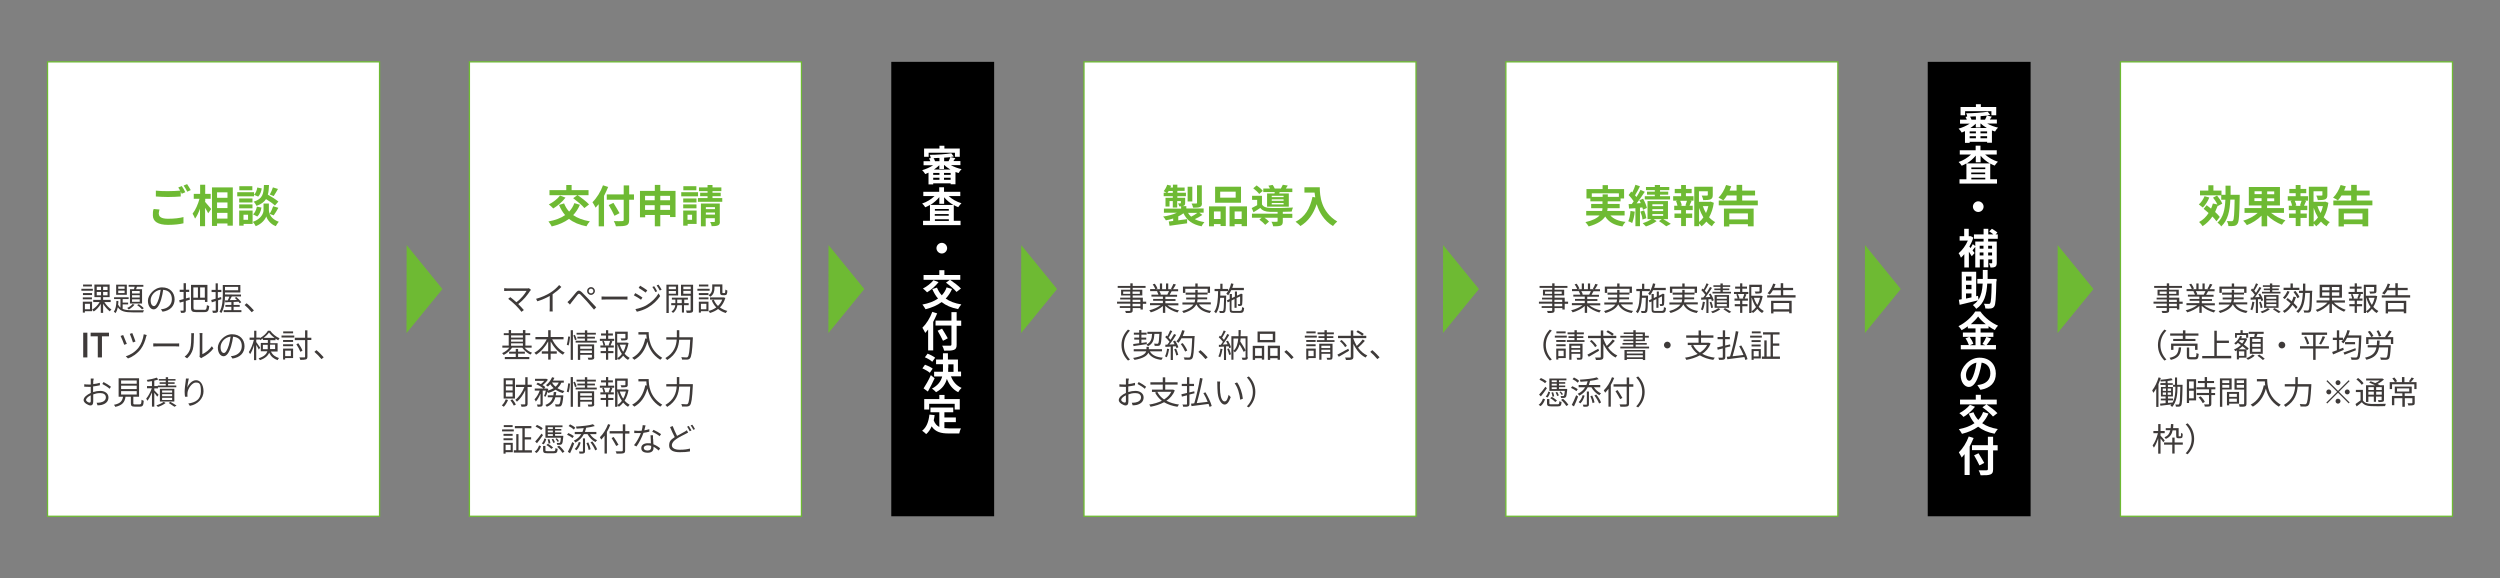 <?xml version="1.0" encoding="UTF-8"?> <svg xmlns="http://www.w3.org/2000/svg" id="_レイヤー_2" version="1.1" viewBox="0 0 1920 444"><rect x="0" y="0" width="1920" height="444" fill="#808080" stroke="none"/><defs><style> .st0 { fill: #6eba33; } .st1 { fill: #3e3a39; } .st2, .st3 { fill: #fff; } .st3 { stroke: #6eba33; stroke-miterlimit: 10; } </style></defs><rect class="st3" x="36.5" y="47.5" width="255" height="349"></rect><rect class="st3" x="360.5" y="47.5" width="255" height="349"></rect><rect class="st3" x="832.5" y="47.5" width="255" height="349"></rect><rect class="st3" x="1156.5" y="47.5" width="255" height="349"></rect><rect class="st3" x="1628.5" y="47.5" width="255" height="349"></rect><rect x="684.5" y="47.5" width="79" height="349"></rect><rect x="1480.5" y="47.5" width="79" height="349"></rect><g><path class="st0" d="M122,164.3c0,2.2,2.1,3.7,7,3.7s8.9-.5,11.9-1.3v4.8c-2.9.7-7,1.2-11.8,1.2-7.8,0-11.7-2.6-11.7-7.3s.4-3.6.6-4.9l4.5.4c-.3,1.2-.6,2.3-.6,3.4h.1ZM142.4,147.6l-2.8,1.2c-.2-.5-.5-1.1-.8-1.7v3.8c-2.4.2-6.6.4-9.8.4s-6.5-.2-9.3-.4v-4.5c2.5.3,5.7.4,9.2.4s6.9-.2,9.5-.4c-.5-.9-1-1.7-1.5-2.4l2.7-1.1c.9,1.2,2.1,3.4,2.7,4.7h.1ZM146.5,146l-2.7,1.2c-.7-1.4-1.8-3.4-2.8-4.7l2.7-1.1c.9,1.3,2.1,3.4,2.8,4.6Z"></path><path class="st0" d="M157.4,154.9c1.2,1.3,4.1,4.8,4.8,5.6l-2.3,3.3c-.5-1.1-1.5-2.7-2.4-4.2v14.1h-3.9v-13.4c-1.1,3-2.4,5.8-3.8,7.6-.4-1.2-1.3-2.8-1.9-3.8,2.2-2.7,4.2-7.3,5.3-11.4h-4.4v-3.8h4.9v-7h3.9v7h4.2v3.8h-4.2v2.1h-.2ZM178.8,143.9v29.4h-4.1v-1.7h-8v1.9h-3.9v-29.6h16ZM166.7,147.7v4.2h8v-4.2h-8ZM166.7,155.5v4.3h8v-4.3h-8ZM174.7,167.9v-4.4h-8v4.4h8Z"></path><path class="st0" d="M195.1,150.8h-12.9v-3.2h12.9v3.2ZM194,172h-6.9v1.3h-3.4v-11.6h10.3v10.3h0ZM193.9,155.5h-10.2v-3.1h10.2v3.1ZM183.7,157h10.2v3h-10.2v-3ZM193.8,146.1h-10v-3.1h10v3.1ZM187,164.9v3.9h3.5v-3.9h-3.5ZM207.1,164.4c.9,2.1,3,4.5,7,5.9-.7.9-1.8,2.4-2.3,3.4-4.3-1.6-6.7-5.4-7.3-7.5-.7,2.1-3.4,5.8-8.1,7.5-.4-.9-1.5-2.5-2.2-3.3,6.5-2.3,8.2-6.7,8.2-9v-5.1h4.1v5.1c0,.7.2,1.8.6,2.9,1-1.6,2.1-4.1,2.7-5.9l4,1.2c-1.2,2.1-2.5,4.4-3.6,5.8l-3.1-1.1h0ZM194.3,164.7c1.5-1.3,2.5-3.7,3-6l3.5.7c-.4,2.6-1.5,5.3-3.2,6.9l-3.3-1.7h0ZM211.1,157.8c-1.4-1.4-4.2-3.3-6.8-4.9-1.4,2.2-3.6,3.9-7.3,5.2-.4-1-1.4-2.5-2.2-3.2,7.1-2.2,7.6-6.1,7.9-12.8h3.9c-.1,2.8-.3,5.3-.9,7.4,2.8,1.6,6.2,3.7,8.1,5.3l-2.7,3.1h0ZM201,144.7c-.3,2.2-1.2,4.8-2.7,6.3l-3.2-1.4c1.3-1.2,2.2-3.5,2.5-5.6l3.3.7h0ZM213.5,145.1c-1.1,2-2.3,4-3.3,5.5l-3-1.2c.9-1.5,1.9-3.9,2.4-5.5l3.8,1.2h.1Z"></path></g><g><path class="st0" d="M445.4,157.2c-1.3,3.1-3.1,5.8-5.2,8,3.3,2.3,7.5,3.9,12.8,4.8-.9.9-2.1,2.7-2.6,3.8-5.6-1.1-10-3-13.4-5.7-3.7,2.7-8.1,4.6-13.3,5.8-.4-1-1.8-2.9-2.5-3.8,5.1-1,9.4-2.5,12.8-4.9-1.9-2.2-3.4-4.8-4.7-7.8l3.9-1.2c1,2.4,2.2,4.5,3.9,6.3,1.7-1.8,3.1-4,4-6.5l4.4,1.3h0ZM434.3,151.8c-2.4,3.2-6.2,6.4-9.4,8.3-.8-.9-2.4-2.4-3.4-3.1,3.2-1.6,6.6-4.2,8.6-6.8l4.2,1.6h0ZM443.5,149.9h-21.5v-3.9h12.9v-3.9h4.1v3.9h13v3.9h-8.4c3,2,6.9,5,8.8,7.1l-3.6,2.8c-1.7-2.2-5.6-5.3-8.6-7.6l3.2-2.3h.1Z"></path><path class="st0" d="M467.1,143.5c-.9,2.3-2,4.6-3.2,6.9v23.4h-4.1v-17c-.8,1-1.6,1.9-2.4,2.7-.4-1-1.7-3.2-2.4-4.2,3.2-3.1,6.3-8,8.1-13l4,1.3h0ZM486.9,153.4h-3.7v15.4c0,2.6-.6,3.7-2.2,4.3-1.7.6-4.2.7-8,.7-.2-1.2-1-3-1.6-4,2.6.1,5.6.1,6.4,0,.9,0,1.2-.3,1.2-1v-15.4h-13v-4.1h13v-6.9h4.2v6.9h3.7v4.1ZM471.9,165.7c-.9-2.1-2.9-5.6-4.4-8.2l3.6-1.7c1.5,2.5,3.6,5.8,4.7,7.9l-3.8,2h-.1Z"></path><path class="st0" d="M518.8,146.6v20.1h-4.2v-1.6h-7.5v8.7h-4.2v-8.7h-7.4v1.8h-4v-20.3h11.4v-4.6h4.2v4.6h11.8,0ZM495.4,150.4v3.4h7.4v-3.4h-7.4ZM502.8,161.2v-3.6h-7.4v3.6h7.4ZM507.1,150.4v3.4h7.5v-3.4h-7.5,0ZM514.6,161.2v-3.6h-7.5v3.6h7.5Z"></path><path class="st0" d="M536.1,150.8h-12.9v-3.2h12.9v3.2ZM535,172h-6.9v1.3h-3.4v-11.6h10.3v10.3h0ZM534.9,155.5h-10.2v-3.1h10.2v3.1ZM524.7,157h10.2v3h-10.2v-3ZM534.8,146.1h-10v-3.1h10v3.1ZM528,164.9v3.9h3.5v-3.9h-3.5ZM554.7,152.1v2.9h-18.7v-2.9h7.4v-1.4h-5.7v-2.7h5.7v-1.2h-6.6v-2.9h6.6v-1.8h3.8v1.8h6.8v2.9h-6.8v1.2h6.3v2.7h-6.3v1.4h7.5ZM552.9,170c0,1.7-.3,2.6-1.5,3.1-1.1.5-2.7.6-4.9.6,0-1-.6-2.3-1.1-3.2h3.1c.4,0,.5-.1.5-.5v-2.4h-7v6.2h-3.7v-17.5h14.5v13.8h.1ZM542.1,159.1v1.5h7v-1.5h-7ZM549.1,164.8v-1.6h-7v1.6h7Z"></path></g><g><path class="st0" d="M923.2,165.2c-1.7,1.2-3.8,2.3-5.6,3.1,2,1.1,4.5,1.8,7.4,2.3-.8.8-1.7,2.2-2.2,3.2-7.1-1.4-11.3-4.6-13.9-10-1.2.9-2.5,1.7-4,2.4v3c2.2-.3,4.5-.6,6.8-.9v3.2c-4.7.7-9.7,1.4-13.5,1.9l-.6-3.3c1-.1,2.1-.2,3.4-.4v-1.9c-1.8.6-3.7,1.1-5.6,1.4-.5-.9-1.4-2.2-2.1-2.9,3.7-.5,7.6-1.5,10.5-2.9h-9.9v-3.2h13.2v-1.7h-1.4c-.2-.8-.6-1.7-1-2.3h1.8c.2,0,.4-.1.4-.4v-1.4h-2.8v5h-3.4v-5h-2.5v4.2h-3.1v-6.7h5.6v-1.2h-7v-2.7h2.1c-.7-.4-1.6-.9-2.1-1.2,1.1-1.3,2.1-3.1,2.7-4.9l3,.7c-.2.5-.3.9-.5,1.4h1.9v-2.2h3.4v2.2h5.6v2.6h-5.6v1.4h6.6v2.7h-6.6v1.2h6v3.8c0,1.3-.2,1.9-1.1,2.3-.4.2-1,.3-1.6.3h3.6v1.8h13.3v3.2h-3.4l2.3,1.7v.2ZM900.7,148.1v-1.4h-3.2c-.3.5-.5,1-.9,1.4h4.1ZM915.7,154.7h-3.6v-11.3h3.6v11.3ZM912.4,163.5c.6,1.1,1.5,2.1,2.4,2.9,1.6-.8,3.5-1.9,4.8-2.9h-7.2ZM923.1,155.9c0,1.7-.3,2.6-1.6,3.1-1.2.5-2.9.5-5.2.5-.2-1-.7-2.3-1.2-3.2h3.6c.5,0,.6-.1.6-.5v-13.5h3.7v13.6h.1Z"></path><path class="st0" d="M928.5,158.5h12.9v15.1h-4v-1.5h-5.1v1.7h-3.8v-15.3h0ZM932.3,162.4v5.8h5.1v-5.8h-5.1ZM953.1,155.7h-19.9v-12.3h19.9v12.3ZM949,147.2h-11.9v4.6h11.9v-4.6ZM957.7,158.5v15.2h-4.1v-1.6h-5.4v1.7h-3.9v-15.3h13.4ZM953.6,168.2v-5.8h-5.4v5.8h5.4Z"></path><path class="st0" d="M985.2,164.2h7.3v3.1h-7.3v2.7c0,1.8-.4,2.8-1.7,3.3-1.4.5-3.2.5-5.7.5-.2-1.1-.7-2.5-1.3-3.5,1.7.1,3.5.1,4,0,.5,0,.7-.1.7-.5v-2.6h-10.1c1.4,1,2.8,2.1,3.5,3l-2.9,2.5c-.9-1.1-2.9-2.9-4.5-4l1.8-1.5h-7.5v-3.1h19.7v-1.4h-5.9c-3.4-.1-5.7-.9-7.4-3-1.6,1.1-3.3,2.2-5.2,3.3l-1.4-3.2c1.3-.6,2.8-1.4,4.2-2.2v-4.1h-3.9v-3.1h7.6v6.6c1.1,1.9,3.2,2.6,6.1,2.7,4.1.2,13,0,17.7-.3-.3.7-.8,2.2-1,3.1-1.8,0-4.2.1-6.8.2v1.4h0ZM967.1,149c-.9-1.3-2.9-3.1-4.6-4.4l2.6-2.2c1.7,1.2,3.8,2.9,4.7,4.2l-2.8,2.4h0ZM978.8,148.6c0-.3.2-.7.2-1.1h-8.8v-2.7h5.1c-.3-.7-.7-1.6-1.2-2.2l3.3-.6c.6.8,1.2,1.9,1.6,2.8h4.7c.5-.9,1.1-2,1.5-2.9l3.8.6c-.5.9-1,1.6-1.5,2.3h5v2.7h-9.7l-.4,1.1h7.4v10.1h-16.7v-10.1h5.8,0ZM985.8,150.4h-9.1v1h9.1v-1ZM985.8,153.1h-9.1v1.1h9.1v-1.1ZM985.8,155.9h-9.1v1.1h9.1v-1.1Z"></path><path class="st0" d="M1013.6,143.9c0,6.4.9,18.8,13.4,26.2-.9.7-2.5,2.5-3.3,3.5-7-4.2-10.6-10.7-12.5-16.8-2.5,7.6-6.6,13.3-12.5,16.8-.7-.9-2.7-2.5-3.7-3.3,7.1-3.6,11.1-10.1,13-19.1l2.1.4c-.2-1.3-.4-2.5-.5-3.7h-7.8v-4.1h11.8Z"></path></g><g><path class="st0" d="M1236.8,165.5c2.4,2.7,6.2,4.3,11.6,4.9-.8.8-1.9,2.4-2.4,3.5-6.5-1-10.5-3.4-13.2-7.6-2,3-5.8,5.7-12.7,7.6-.5-.9-1.6-2.4-2.5-3.3,5.7-1.3,9-3.1,10.8-5.1h-10.2v-3.5h12.2c.2-.7.3-1.4.3-2.1h-8.7v-3.3h8.7v-2h-9.3v-2.2h-3v-7.2h12.4v-3h4.1v3h12.4v7.2h-2.7v2.2h-9.9v2h9.2v3.3h-9.3c0,.7,0,1.4-.3,2.1h13.4v3.5h-11.2.3ZM1230.8,151.2v-1.9h4v1.9h8.5v-2.7h-20.8v2.7h8.3Z"></path><path class="st0" d="M1255.5,162.5c-.3,3.2-1.1,6.6-2,8.8-.7-.5-2.1-1.1-3-1.4,1-2,1.5-5,1.7-7.9l3.2.5h.1ZM1259.5,159.7v14h-3.5v-13.8l-4.9.3-.3-3.5h2.4c.5-.7,1-1.4,1.5-2.1-1-1.5-2.5-3.4-3.9-4.8l2-2.7c.2.2.5.5.8.7,1-1.9,1.9-4.1,2.4-5.9l3.5,1.2c-1.2,2.3-2.6,5-3.8,6.9.4.4.8.9,1.1,1.3,1.2-1.9,2.3-3.8,3.1-5.5l3.3,1.5c-1.9,2.9-4.2,6.2-6.3,8.9l3.2-.2c-.3-.8-.7-1.5-1.1-2.2l2.9-1.2c1.3,2.3,2.5,5.2,2.9,7.1l-3,1.4c0-.5-.3-1.2-.5-1.8l-1.9.2v.2ZM1262.7,161.6c.8,1.9,1.5,4.4,1.7,6l-3,1c0-1.7-.8-4.2-1.6-6.1l2.8-.9h0ZM1277.4,168.3c2.1,1.2,4.4,2.7,5.8,3.6l-3.5,1.9c-1.3-1.1-3.6-2.7-5.6-4l2.1-1.5h-6.2l2.3,1.5c-2.1,1.6-5.4,3.2-8.2,4.1-.6-.7-1.7-1.8-2.5-2.5,2.3-.7,5-1.9,6.7-3.1h-3v-13.9h15.7v13.9h-3.6ZM1270.9,146h-6.8v-2.4h6.8v-1.5h4v1.5h7.1v2.4h-7.1v1.2h6.3v2.3h-6.3v1.2h7.7v2.5h-19.4v-2.5h7.7v-1.2h-6v-2.3h6v-1.2h0ZM1269,158.3h8.3v-1.4h-8.3v1.4ZM1269,162.1h8.3v-1.5h-8.3v1.5ZM1269,165.8h8.3v-1.4h-8.3v1.4Z"></path><path class="st0" d="M1294.9,150.7h5.7v3.4h-2.8l1.3.3c-.6,1.3-1.1,2.6-1.6,3.6h2.5v3.4h-5.2v2.6h4.8v3.4h-4.8v6.2h-3.7v-6.2h-5.1v-3.4h5.1v-2.6h-5.3v-3.4h2.5c-.2-1.1-.6-2.5-1.1-3.6l1.2-.3h-3.4v-3.4h6.1v-2.3h-4.9v-3.3h4.9v-3h3.7v3h4.4v3.3h-4.4v2.3h.1ZM1294.4,157.8c.4-1,.9-2.5,1.2-3.6h-5.2c.6,1.2,1.1,2.7,1.2,3.6l-1.1.3h4.9l-1.1-.3h0ZM1316.2,155.8c-.6,4.1-1.8,7.9-3.6,11.1,1.4,1.5,3,2.8,4.7,3.7-.9.7-2,2.2-2.6,3.2-1.6-1-3-2.2-4.2-3.6-1.1,1.4-2.3,2.6-3.7,3.6-.4-.7-1.2-1.5-1.9-2.1v2h-3.7v-30.3h14.2v6.4c0,1.7-.4,2.7-1.7,3.3-1.3.5-3.1.6-5.6.6-.2-1.1-.7-2.5-1.2-3.5h4c.5,0,.7-.1.7-.5v-2.8h-6.8v8.1h8.2l.7-.2,2.4.9h0ZM1304.9,170.5c1.2-1,2.3-2.1,3.3-3.5-1.3-2.2-2.4-4.7-3.3-7.3v10.8ZM1307.8,158.3c.6,1.9,1.4,3.6,2.4,5.3.8-1.6,1.4-3.4,1.8-5.3h-4.2Z"></path><path class="st0" d="M1350,154v3.7h-30v-3.7h13.7v-3.9h-7.4c-.9,1.5-1.8,2.8-2.8,3.8-.8-.6-2.7-1.7-3.7-2.1,2.4-2.3,4.6-6.1,5.8-9.7l4,1c-.4,1.1-.8,2.2-1.3,3.3h5.4v-4.4h4.3v4.4h9.9v3.7h-9.9v3.9h12ZM1324,160.2h22.8v13.6h-4.4v-1.6h-14.3v1.7h-4.1v-13.7ZM1328.1,163.9v4.6h14.3v-4.6h-14.3Z"></path></g><g><path class="st0" d="M1696.8,151.6c-1.1,2.9-3.1,5.9-5,7.8-.7-.6-2.2-1.8-3.1-2.4,1.8-1.5,3.4-3.9,4.4-6.3l3.7,1h0ZM1702.2,169.9c-.7-1.1-1.8-2.3-3.1-3.6-2,3-4.6,5.5-7.5,7.4-.5-.9-1.9-2.5-2.7-3.2,3-1.6,5.5-4,7.3-6.9-1.3-1.2-2.6-2.2-3.8-3.2l2.3-2.8c1.1.8,2.2,1.7,3.4,2.6.5-1.2,1-2.5,1.4-3.9l3.4.7c-.7-1.7-2-3.6-3.3-5.2l3.1-1.6c1.6,1.9,3.4,4.5,4,6.2l-3.4,1.8v-.4c-.7,1.8-1.4,3.4-2.1,5,1.5,1.4,2.8,2.7,3.6,3.8l-2.5,3.3h-.1ZM1720.1,149.5v1.8c-.3,14-.5,18.9-1.7,20.5-.7,1.1-1.5,1.5-2.7,1.7-1.1.2-2.7.2-4.3.1,0-1.1-.5-2.7-1.2-3.8,1.5.1,2.9.1,3.6.1s.9-.1,1.2-.6c.7-.9,1-5.1,1.2-16h-3.3c-.4,8.7-1.9,15.9-7,20.6-.6-1-1.9-2.3-2.9-2.9,4.5-4,5.7-10,6.1-17.6h-3.2v-3.4h-16.3v-3.6h6.4v-4.1h3.9v4.1h6.2v3.2h3.1v-7h3.9v7h7Z"></path><path class="st0" d="M1744.2,163.5c3,2.4,7.1,4.6,11,5.7-.9.8-2.1,2.4-2.7,3.4-3.9-1.5-8.1-4.1-11.3-7.2v8.4h-4.3v-8.2c-3.1,3.1-7.3,5.8-11.3,7.3-.6-1-1.8-2.5-2.8-3.4,4-1.2,8.3-3.4,11.1-6h-10.1v-3.7h13v-2h-9.7v-14.2h23.9v14.2h-9.9v2h13v3.7h-10,.1ZM1731.5,149.1h5.5v-2.2h-5.5v2.2ZM1736.9,154.4v-2.2h-5.5v2.2h5.5ZM1746.6,147h-5.4v2.2h5.4v-2.2ZM1746.6,152.3h-5.4v2.2h5.4v-2.2Z"></path><path class="st0" d="M1766.9,150.7h5.7v3.4h-2.8l1.3.3c-.6,1.3-1.1,2.6-1.6,3.6h2.5v3.4h-5.2v2.6h4.8v3.4h-4.8v6.2h-3.7v-6.2h-5.1v-3.4h5.1v-2.6h-5.3v-3.4h2.5c-.2-1.1-.6-2.5-1.1-3.6l1.2-.3h-3.4v-3.4h6.1v-2.3h-4.9v-3.3h4.9v-3h3.7v3h4.4v3.3h-4.4v2.3h.1ZM1766.4,157.8c.4-1,.9-2.5,1.2-3.6h-5.2c.6,1.2,1.1,2.7,1.2,3.6l-1.1.3h4.9l-1.1-.3h0ZM1788.2,155.8c-.6,4.1-1.8,7.9-3.6,11.1,1.4,1.5,3,2.8,4.7,3.7-.9.7-2,2.2-2.6,3.2-1.6-1-3-2.2-4.2-3.6-1.1,1.4-2.3,2.6-3.7,3.6-.4-.7-1.2-1.5-1.9-2.1v2h-3.7v-30.3h14.2v6.4c0,1.7-.4,2.7-1.7,3.3-1.3.5-3.1.6-5.6.6-.2-1.1-.7-2.5-1.2-3.5h4c.5,0,.7-.1.7-.5v-2.8h-6.8v8.1h8.2l.7-.2,2.4.9h0ZM1776.9,170.5c1.2-1,2.3-2.1,3.3-3.5-1.3-2.2-2.4-4.7-3.3-7.3v10.8ZM1779.8,158.3c.6,1.9,1.4,3.6,2.4,5.3.8-1.6,1.4-3.4,1.8-5.3h-4.2Z"></path><path class="st0" d="M1822,154v3.7h-30v-3.7h13.7v-3.9h-7.4c-.9,1.5-1.8,2.8-2.8,3.8-.8-.6-2.7-1.7-3.7-2.1,2.4-2.3,4.6-6.1,5.8-9.7l4,1c-.4,1.1-.8,2.2-1.3,3.3h5.4v-4.4h4.3v4.4h9.9v3.7h-9.9v3.9h12ZM1796,160.2h22.8v13.6h-4.4v-1.6h-14.3v1.7h-4.1v-13.7ZM1800.1,163.9v4.6h14.3v-4.6h-14.3Z"></path></g><polygon class="st0" points="339.8 222 312.2 255.8 312.3 188.2 339.8 222"></polygon><polygon class="st0" points="663.8 222 636.2 255.8 636.3 188.2 663.8 222"></polygon><polygon class="st0" points="811.8 222 784.2 255.8 784.3 188.2 811.8 222"></polygon><polygon class="st0" points="1135.8 222 1108.2 255.8 1108.3 188.2 1135.8 222"></polygon><polygon class="st0" points="1459.8 222 1432.2 255.8 1432.3 188.2 1459.8 222"></polygon><polygon class="st0" points="1607.8 222 1580.2 255.8 1580.3 188.2 1607.8 222"></polygon><g><path class="st1" d="M71.3,223.3h-8.8v-1.5h8.8v1.5ZM70.7,239h-5.5v1.1h-1.6v-8.4h7.1v7.2h0ZM70.7,226.6h-7v-1.5h7v1.5ZM63.6,228.4h7v1.5h-7v-1.5ZM70.6,220h-6.8v-1.5h6.8v1.5ZM65.2,233.3v4.2h3.9v-4.2h-3.9ZM80.2,232.1c1.4,2.2,3.5,4.5,5.4,5.6-.4.3-1,1-1.3,1.4-1.7-1.3-3.7-3.5-5.1-5.8v7h-1.8v-6.9c-1.4,2.4-3.4,4.6-5.4,5.8-.3-.4-.9-1.1-1.2-1.4,2.1-1.2,4.4-3.4,5.7-5.8h-4.9v-1.7h5.8v-2.1h-4.9v-9.7h11.7v9.7h-5v2.1h5.8v1.7h-4.8,0ZM74.3,222.7h3.3v-2.5h-3.3v2.5ZM74.3,226.8h3.3v-2.6h-3.3v2.6ZM82.6,220.2h-3.4v2.5h3.4v-2.5ZM82.6,224.2h-3.4v2.6h3.4v-2.6Z"></path><path class="st1" d="M94.3,237.3c2,.8,4.5,1,7.6,1h8.7c-.3.4-.6,1.1-.7,1.6h-8c-5.4,0-9.1-.6-11.4-3.9-.4,1.8-.9,3.4-1.9,4.5-.2-.4-.8-.9-1.2-1.2,1.5-1.8,1.9-5.1,2-8.2h1.5c0,.9,0,1.9-.2,2.8.5,1,1.1,1.8,1.8,2.4v-6.6h-4.9v-1.4h11.2v1.4h-4.6v2.7h4.2v1.4h-4.2v3.5h0ZM97.4,226.4h-8.2v-7.8h8.2v7.8ZM95.7,220h-4.9v1.8h4.9v-1.8ZM95.7,223.2h-4.9v1.9h4.9v-1.9ZM103.3,234c-1.1,1.4-2.8,2.8-4.4,3.7-.3-.3-.9-.9-1.2-1.2,1.6-.7,3.2-1.8,4.1-3l1.5.5ZM102.9,222.1c.2-.6.4-1.3.5-1.9h-4.6v-1.4h11.3v1.4h-4.9c-.2.6-.5,1.3-.7,1.9h4.6v11h-9.3v-11h3.1ZM107.3,223.5h-5.9v1.9h5.9v-1.9ZM107.3,226.7h-5.9v1.8h5.9v-1.8ZM107.3,229.9h-5.9v1.9h5.9v-1.9ZM106.5,233.5c1.4.9,3.1,2.2,3.9,3.2l-1.3.9c-.8-1-2.4-2.4-3.8-3.3l1.3-.7h0Z"></path><path class="st1" d="M124.8,239.3l-1.2-1.8c.8,0,1.6-.2,2.1-.3,3.2-.7,6.3-3.1,6.3-7.4s-2.4-6.9-6.7-7.2c-.3,2.3-.8,4.9-1.5,7.2-1.5,5.1-3.5,7.8-5.8,7.8s-4.4-2.5-4.4-6.7,4.8-10.2,10.9-10.2,9.6,4.1,9.6,9.2-3.4,8.7-9.4,9.5h0ZM118.2,235.1c1.2,0,2.5-1.7,3.8-5.9.6-2.1,1.1-4.4,1.4-6.7-4.8.6-7.7,4.7-7.7,8.1s1.4,4.5,2.6,4.5h-.1Z"></path><path class="st1" d="M145.7,230.2l-3,.9v7.1c0,1-.2,1.5-.8,1.8s-1.5.4-2.9.3c0-.5-.3-1.2-.5-1.7h2.1c.3,0,.4,0,.4-.4v-6.6l-2.9.8-.5-1.8c.9-.2,2.1-.6,3.4-.9v-5.5h-3v-1.7h3v-5h1.8v5h2.5v1.7h-2.5v5l2.8-.8.2,1.7h-.1ZM156.9,238c1.5,0,1.8-.7,2-3.7.4.3,1.2.6,1.8.7-.3,3.5-.9,4.7-3.7,4.7h-6.5c-2.9,0-3.8-.7-3.8-3.5v-17.4h12.6v13.1h-1.9v-1.6h-8.8v5.9c0,1.4.3,1.7,2,1.7h6.3,0ZM148.5,220.7v7.9h3.5v-7.9h-3.5ZM157.3,220.7h-3.6v7.9h3.6v-7.9Z"></path><path class="st1" d="M167.5,230.7v7.5c0,1-.2,1.5-.9,1.8-.6.3-1.5.3-3.1.3,0-.4-.3-1.2-.5-1.7h2.3c.3,0,.4,0,.4-.4v-7l-3,1-.5-1.8c.9-.2,2.1-.6,3.4-1v-5.1h-3.1v-1.7h3.1v-5h1.7v5h2.7v1.7h-2.7v4.6c.8-.2,1.6-.5,2.5-.8l.2,1.7-2.7.9h.2ZM185.4,238.2v1.5h-13.6v-1.5h5.9v-2.6h-4.6v-1.4h4.6v-2.2c-1.8,0-3.3.1-4.7.2l-.2-1.5h2.1c.5-.9.9-2,1.3-2.9h-3.4c0,4-.6,9-2.8,12.6-.3-.3-1-.8-1.4-1,2.3-3.8,2.5-9.3,2.5-13.2v-7.3h13.5v5.7h-11.8v1.5h0c0,.1,12.3.1,12.3.1v1.5h-7.1c-.5,1-1,2-1.5,2.8,1.7,0,3.6-.1,5.5-.1-.5-.6-1.1-1.1-1.7-1.6l1.2-.7c1.4,1.2,3.1,2.9,3.8,4l-1.2.8c-.2-.3-.5-.7-.9-1.2-1.2,0-2.5.1-3.8.2v2.3h4.7v1.4h-4.7v2.6h6.1-.1ZM172.8,220.3v2.6h10.1v-2.6h-10.1Z"></path><path class="st1" d="M187.8,234.3l1.6-1.4c1.8,1.4,4,3.7,5.6,5.5l-1.7,1.4c-1.6-2-3.7-4.1-5.5-5.6h0Z"></path><path class="st1" d="M67.1,274.5h-3.2v-19h3.2v19Z"></path><path class="st1" d="M83.7,255.5v2.8h-5.4v16.2h-3.2v-16.2h-5.5v-2.8h14.1Z"></path><path class="st1" d="M97.4,264.1l-2,.7c-.5-1.5-2.2-5.8-2.8-6.8l2-.7c.6,1.4,2.2,5.2,2.8,6.8ZM112.2,258.7c-.7,3.1-2.1,6.7-4.1,9.4-2.6,3.4-6.3,6-9.8,7.2l-1.7-1.7c3.6-1,7.3-3.4,9.8-6.6,2-2.5,3.5-6.5,4-10.3l2.3.6c-.2.4-.4,1-.5,1.4ZM104,262.3l-1.9.7c-.4-1.4-1.8-5.3-2.4-6.6l1.9-.6c.6,1.2,2,5.2,2.5,6.6h0Z"></path><path class="st1" d="M121.2,263.8h13.7c1.2,0,2.1,0,2.7-.1v2.4c-.5,0-1.5-.1-2.7-.1h-13.7c-1.4,0-2.7,0-3.5.1v-2.4c.8,0,2.1.1,3.5.1Z"></path><path class="st1" d="M146.1,267.7c.7-2.3.8-7.3.8-10s0-1.3-.2-1.8h2.3c0,.3-.1,1-.1,1.8,0,2.8-.1,8.1-.8,10.6-.8,2.7-2.3,5.1-4.4,6.9l-1.9-1.3c2.1-1.5,3.6-3.7,4.3-6.1h0ZM153.4,272.6v-15c0-.9-.1-1.7-.2-1.8h2.3c0,.2-.1.9-.1,1.8v14.4c2.3-1,5.4-3.3,7.3-6.1l1.2,1.7c-2.1,2.9-5.6,5.5-8.5,6.9-.4.2-.7.4-.9.6l-1.3-1.1c.1-.4.2-.9.2-1.4Z"></path><path class="st1" d="M178.5,275.3l-1.2-1.8c.8,0,1.6-.2,2.1-.3,3.2-.7,6.3-3.1,6.3-7.4s-2.4-6.9-6.7-7.2c-.3,2.3-.8,4.9-1.5,7.2-1.5,5.1-3.5,7.8-5.8,7.8s-4.4-2.5-4.4-6.7,4.8-10.2,10.9-10.2,9.6,4.1,9.6,9.2-3.4,8.7-9.4,9.5h0ZM171.9,271.1c1.2,0,2.5-1.7,3.8-5.9.6-2.1,1.1-4.4,1.4-6.7-4.8.6-7.7,4.7-7.7,8.1s1.4,4.5,2.6,4.5h-.1Z"></path><path class="st1" d="M208,269.8c1.4,3,3.4,4.2,6.3,5.2-.4.4-.9,1-1.1,1.6-3-1.1-5-2.6-6.5-5.7-.9,2.2-2.9,4.3-7.1,5.7-.1-.4-.7-1.1-1-1.4,4.3-1.4,6.1-3.3,6.7-5.4h-5v-6.4h5.4v-2.3h-3.8v-1.1c-.7.5-1.4.9-2.1,1.3,0-.2-.2-.4-.3-.6h0c0,.1-2.7.1-2.7.1v1.9c.7.9,2.6,3.6,3,4.3l-1,1.5c-.4-.8-1.2-2.4-2-3.6v11.7h-1.7v-11.5c-.8,2.7-1.9,5.3-3,6.9-.2-.5-.7-1.2-1-1.6,1.5-2.1,3.1-6,3.9-9.4h-3.3v-1.7h3.5v-5.3h1.7v5.3h2.7v.4c2.6-1.4,5-3.6,6.2-5.7h1.7c1.8,2.5,4.5,4.7,7.2,5.8-.4.5-.8,1.1-1,1.6-.7-.4-1.4-.8-2.1-1.3v1.2h-4v2.3h5.6v6.4h-4.9l-.3-.2ZM205.6,268.2v-3.4h-3.7v3.4h3.7ZM210.9,259.5c-1.7-1.2-3.3-2.7-4.3-4.2-.9,1.4-2.4,2.9-4.1,4.2h8.4ZM207.4,264.8v3.3h3.9v-3.4h-3.9Z"></path><path class="st1" d="M216.2,257.7h9.8v1.5h-9.8v-1.5ZM225,275h-6v1.1h-1.6v-8.4h7.7v7.2h0ZM217.4,261.1h7.7v1.5h-7.7v-1.5ZM217.4,264.4h7.7v1.5h-7.7v-1.5ZM225.1,256h-7.6v-1.5h7.6v1.5ZM219,269.3v4.2h4.4v-4.2h-4.4ZM239.1,261.1h-3v12.7c0,1.3-.3,1.9-1.1,2.2-.8.3-2.3.4-4.4.4,0-.5-.4-1.4-.7-1.9h3.8c.5,0,.6-.1.6-.6v-12.7h-7.9v-1.8h7.9v-5.7h1.8v5.7h3v1.8h0ZM230.7,270.2c-.6-1.6-1.9-4-3.1-5.8l1.5-.8c1.3,1.8,2.6,4.1,3.2,5.7l-1.6.9h0Z"></path><path class="st1" d="M241.4,270.3l1.6-1.4c1.8,1.4,4,3.7,5.6,5.5l-1.7,1.4c-1.6-2-3.7-4.1-5.5-5.6h0Z"></path><path class="st1" d="M71.6,292.3c0,.6,0,1.6,0,2.7,1.8-.2,3.7-.6,5.1-1v1.9c-1.4.3-3.4.7-5.2.9v4.3c1.9-.6,3.8-.9,5.5-.9,3.6,0,6.3,2,6.3,5s-1.9,4.9-5.3,5.8c-1.1.2-2.2.3-3.1.3l-.7-2c.9,0,2,0,2.9-.2,2.2-.4,4.2-1.6,4.2-3.9s-1.9-3.3-4.3-3.3-3.6.4-5.4,1c0,2.1,0,4.3,0,5.4,0,2.3-.8,3.1-2.2,3.1s-5.2-1.9-5.2-4.1,2.6-4.2,5.5-5.5v-4.7h-1.8c-1.4,0-2.3,0-3.2-.1v-1.9c1.3.2,2.2.2,3.1.2h1.9v-2.8c0-.4,0-1.3,0-1.8h2.2c0,.5,0,1.1-.2,1.7h0ZM68.8,309.2c.6,0,.9-.4.9-1.2v-4.4c-2,.9-3.6,2.4-3.6,3.5s1.7,2.1,2.7,2.1ZM85.2,297l-1,1.6c-1.2-1.2-4-2.9-5.6-3.7l.9-1.5c1.8.9,4.5,2.6,5.7,3.6Z"></path><path class="st1" d="M107.4,310.5c1,0,1.2-.5,1.3-3.5.4.3,1.2.6,1.7.8-.2,3.6-.8,4.5-2.9,4.5h-4c-2.3,0-3-.5-3-2.6v-5h-4.1c-.6,4-2.2,6.5-7.9,7.8,0-.5-.7-1.2-1-1.6,5.1-1,6.4-3,7-6.2h-3.4v-14.2h15.7v14.2h-4.4v5c0,.7.2.9,1.3.9h3.7ZM93,294.7h12v-2.5h-12v2.5ZM93,298.8h12v-2.6h-12v2.6ZM93,303h12v-2.6h-12v2.6Z"></path><path class="st1" d="M120.7,304.6c-.4-.7-1.4-2-2.2-3v10.7h-1.8v-10.9c-1,2.5-2.3,4.9-3.5,6.4-.2-.5-.6-1.2-.9-1.7,1.6-1.8,3.3-5,4.3-7.9h-3.7v-1.7h3.8v-3.8c-1.1.2-2.3.4-3.4.5,0-.4-.3-1-.6-1.4,2.7-.4,5.9-1.1,7.6-1.8l1.3,1.4c-.9.4-2,.7-3.1.9v4.2h2.7v-.4h6.1v-1.3h-4.7v-1.2h4.7v-1.3h-5.3v-1.2h5.3v-1.4h1.8v1.4h5.7v1.2h-5.7v1.3h5v1.2h-5v1.3h6.3v1.3h-14.1v.9h-2.8v1.5c.8.8,2.8,2.8,3.3,3.4l-1.1,1.5h0ZM127.2,309.5c-1.5,1.2-3.9,2.4-5.9,3-.3-.4-.8-.9-1.2-1.2,2-.6,4.4-1.7,5.6-2.7l1.5.9h0ZM122.8,308.4v-9.8h11.1v9.8h-11.1ZM124.5,301.5h7.7v-1.6h-7.7v1.6ZM124.5,304.3h7.7v-1.6h-7.7v1.6ZM124.5,307.2h7.7v-1.7h-7.7v1.7ZM130.8,308.6c1.7.9,3.6,2.1,4.8,2.9l-1.6.9c-1-.7-2.8-1.9-4.4-2.9l1.2-.9Z"></path><path class="st1" d="M143.8,297.7c1-2.5,3.6-5.7,6.8-5.7s5.7,3.3,5.7,8.6-4.3,10-10.5,11.1l-1.2-1.8c5.4-.8,9.7-3,9.7-9.3s-1.3-6.8-4-6.8-6,4.5-6.3,7.8c-.1,1-.1,1.8,0,3.1h-1.9c-.1-.8-.3-2.2-.3-3.8,0-2.4.5-6,.8-8.1,0-.8.1-1.5.2-2.1h2.2c-.5,1.9-1,5.3-1.2,7h0Z"></path></g><g><path class="st1" d="M407.1,223.4c-1.8,2.9-5,7-9.1,10.1,1.5,1.5,3.3,3.4,4.3,4.6l-1.8,1.4c-.9-1.3-2.9-3.5-4.5-5.1s-4.4-4-5.7-4.9l1.6-1.3c.9.7,3,2.3,4.7,3.9,3.7-2.7,6.5-6.4,7.8-8.7h-14.7c-1,0-2,.1-2.5.1v-2.2c.7,0,1.7.2,2.5.2h14.9c.7,0,1.3,0,1.6-.2l1.6,1.3c-.2.3-.5.5-.6.8h0Z"></path><path class="st1" d="M422.6,224.8c2.6-1.6,5.1-3.8,6.8-5.9l1.7,1.5c-1.9,2-4.2,3.9-6.7,5.6v10.5c0,.9,0,2.2.1,2.7h-2.4c0-.5.1-1.7.1-2.7v-9.2c-2.6,1.5-6,3-9.5,4.1l-1-1.9c4.3-1.2,8.1-2.9,10.9-4.7h0Z"></path><path class="st1" d="M437.6,230.3c1.2-1.2,3.3-4,4.9-5.8,1.3-1.6,2.5-1.8,4.2-.2,1.5,1.4,3.6,3.7,5.1,5.2,1.7,1.8,4.2,4.5,6.1,6.5l-1.7,1.8c-1.8-2.1-4-4.7-5.6-6.5-1.4-1.6-3.8-4.1-4.8-5.1-1-.9-1.4-.8-2.3.2-1.2,1.5-3.3,4.2-4.4,5.6-.5.6-1,1.4-1.4,1.9l-1.9-1.9c.6-.5,1.1-1,1.8-1.7h0ZM453.9,220.5c1.7,0,3,1.4,3,3s-1.4,3-3,3-3-1.3-3-3,1.4-3,3-3ZM453.9,225.3c1,0,1.8-.8,1.8-1.8s-.8-1.8-1.8-1.8-1.8.8-1.8,1.8.8,1.8,1.8,1.8Z"></path><path class="st1" d="M465.5,227.8h13.7c1.2,0,2.1,0,2.7-.1v2.4c-.5,0-1.5-.1-2.7-.1h-13.7c-1.4,0-2.7,0-3.5.1v-2.4c.8,0,2.1.1,3.5.1Z"></path><path class="st1" d="M493.4,228.5l-1.1,1.7c-1.2-.9-3.9-2.6-5.5-3.4l1.1-1.7c1.5.8,4.4,2.6,5.5,3.4ZM496.3,234.5c4.1-2.4,7.4-5.6,9.5-9.2l1.2,2.1c-2.2,3.3-5.6,6.6-9.6,8.9-2.5,1.5-5.9,2.6-8.3,3.1l-1.1-2c2.7-.5,5.8-1.5,8.4-2.9h-.1ZM497.1,223l-1.2,1.7c-1.2-.9-3.9-2.7-5.4-3.6l1.1-1.7c1.5.8,4.3,2.7,5.4,3.5h.1ZM504.7,223.7l-1.4.6c-.6-1.3-1.4-2.8-2.3-3.9l1.4-.6c.6.9,1.7,2.7,2.3,3.9ZM508.1,222.5l-1.4.6c-.7-1.3-1.5-2.7-2.4-3.9l1.4-.6c.7.9,1.8,2.7,2.4,3.8h0Z"></path><path class="st1" d="M513.6,227v13.4h-1.8v-21.8h9v8.3h-7.2ZM513.6,220.1v2h5.5v-2h-5.5ZM519.1,225.6v-2.1h-5.5v2.1h5.5ZM525.3,234.4v5.6h-1.6v-5.6h-3.5c-.2,1.7-1,4.3-3.3,5.9-.3-.3-.8-.8-1.2-1.1,2.1-1.3,2.8-3.3,2.9-4.8h-3.1v-1.6h3.2v-2.7h-2.7v-1.5h12.3v1.5h-2.8v2.7h3.4v1.6h-3.6ZM523.6,232.8v-2.7h-3.5v2.7h3.5ZM532.3,238c0,1.1-.2,1.7-1,2s-2,.4-3.9.3c0-.5-.3-1.3-.6-1.8h3.1c.4,0,.5-.1.5-.5v-10.9h-7.4v-8.4h9.3v19.3h0ZM524.8,220.1v2h5.7v-2h-5.7ZM530.5,225.6v-2.2h-5.7v2.2h5.7Z"></path><path class="st1" d="M545,223.3h-9.4v-1.5h9.4v1.5ZM544.1,239h-5.8v1.1h-1.6v-8.4h7.4v7.2h0ZM536.7,225.1h7.4v1.5h-7.4v-1.5ZM536.7,228.4h7.4v1.5h-7.4v-1.5ZM544,220h-7.2v-1.5h7.2v1.5ZM538.3,233.3v4.2h4.2v-4.2h-4.2ZM548.7,221.4c0,2.1-.5,4.8-3.2,6.5-.3-.3-1-1-1.3-1.2,2.4-1.5,2.8-3.6,2.8-5.3v-3h7.8v6.1c0,.5,0,.6.5.6h1.2c.4,0,.5-.3.6-2.7.4.3,1.1.6,1.5.7,0,2.9-.6,3.6-1.9,3.6h-1.7c-1.5,0-2-.5-2-2.2v-4.4h-4.3v1.4h0ZM557.1,228.7c-.9,3.1-2.3,5.5-4.2,7.4,1.6,1.2,3.5,2.1,5.7,2.7-.4.4-.9,1.1-1.2,1.6-2.3-.7-4.2-1.7-5.9-3.1-1.8,1.4-4,2.4-6.3,3.1-.2-.4-.6-1.2-1-1.6,2.1-.5,4.1-1.4,5.9-2.7-1.5-1.5-2.6-3.3-3.5-5.4l1.6-.5c.7,1.8,1.8,3.4,3.2,4.8,1.4-1.3,2.5-2.9,3.3-4.9h-9.4v-1.7h10.6l1.2.4h0Z"></path><path class="st1" d="M403,267.1c1.4,1.6,3.5,3.1,5.6,3.8-.4.4-.9,1-1.2,1.4-2.4-1-4.8-3.1-6.3-5.3h-7.8c-1.6,2.3-4.1,4.5-6.5,5.6-.3-.5-.8-1.1-1.2-1.4,2.1-.8,4.2-2.4,5.6-4.2h-5.4v-1.6h4.9v-8h-3.8v-1.5h3.8v-2.4h1.8v2.4h9.1v-2.4h1.9v2.4h3.7v1.5h-3.7v8h4.8v1.6h-5.3ZM397.9,274.2h8.6v1.6h-18.8v-1.6h8.4v-2.6h-5.1v-1.5h5.1v-2.1h1.8v2.1h5.2v1.5h-5.2v2.6ZM392.5,257.6v1.7h9.1v-1.7h-9.1ZM392.5,262.4h9.1v-1.7h-9.1v1.7ZM392.5,265.5h9.1v-1.8h-9.1v1.8Z"></path><path class="st1" d="M424.1,260.7c2.1,4.3,5.7,8.2,9.6,10.1-.5.4-1.1,1.1-1.4,1.6-3.8-2.1-7.1-5.9-9.4-10.2v7.6h4.7v1.8h-4.7v4.6h-1.9v-4.6h-4.9v-1.8h4.9v-7.6c-2.3,4.3-5.7,8.1-9.3,10.2-.3-.5-.9-1.1-1.3-1.5,3.8-2,7.4-6,9.5-10.3h-8.7v-1.8h9.8v-5.2h1.9v5.2h9.9v1.8h-8.7Z"></path><path class="st1" d="M435.3,264.8c.5-1.7.9-4.4,1.1-6.4l1.4.2c-.1,1.9-.5,4.8-1.1,6.7l-1.4-.5h0ZM438.3,253.6h1.7v22.8h-1.7v-22.8h0ZM441.5,257.2c.6,1.1,1.1,2.6,1.4,3.5l-1.3.6c-.2-.9-.8-2.5-1.3-3.7l1.2-.5h0ZM458.3,261.7v1.4h-16.2v-1.4h7.1v-1.7h-5.8v-1.4h5.8v-1.6h-6.4v-1.4h6.4v-1.9h1.8v1.9h6.6v1.4h-6.6v1.6h5.9v1.4h-5.9v1.7h7.3ZM456.4,274.3c0,.9-.2,1.4-.9,1.7-.7.3-1.8.3-3.6.3-.1-.4-.3-1.1-.5-1.6h2.7c.3,0,.5-.1.5-.4v-1.8h-9v3.9h-1.8v-11.9h12.5v9.8h0ZM445.6,266v1.9h9v-1.9h-9ZM454.6,271.1v-1.9h-9v1.9h9Z"></path><path class="st1" d="M467.1,260.2h4.6v1.6h-2.6l1.2.3c-.5,1.1-.9,2.3-1.4,3.2h2.5v1.6h-4.3v2.7h4v1.6h-4v5.1h-1.7v-5.1h-4.1v-1.6h4.1v-2.7h-4.3v-1.6h2.4c-.1-.9-.6-2.2-1-3.2l1.2-.3h-3v-1.6h4.7v-2.5h-3.8v-1.6h3.8v-2.5h1.7v2.5h3.6v1.6h-3.6v2.5h0ZM467.4,265.1c.4-.9.9-2.3,1.2-3.3h-4.9c.5,1,1,2.4,1.1,3.3l-.9.2h4.3l-.9-.3h0ZM482.7,263.5c-.5,3-1.5,5.8-3,8.2,1.1,1.3,2.5,2.4,3.9,3.2-.4.4-1,1-1.3,1.5-1.4-.8-2.6-1.9-3.7-3.2-.9,1.2-2.1,2.3-3.3,3.2-.2-.4-.8-.9-1.2-1.2v1.2h-1.7v-21.7h9.7v4.8c0,.9-.2,1.4-1,1.7-.8.2-2,.3-3.9.3,0-.5-.3-1.1-.6-1.6h3.2c.4,0,.5-.1.5-.4v-3.1h-6.3v6.7h7.4l1.1.3h.2ZM474.2,275.1c1.3-.9,2.5-2,3.4-3.3-1.4-2-2.5-4.5-3.2-7.1h-.2v10.4h0ZM476,264.7c.6,2,1.5,3.9,2.6,5.5,1-1.7,1.7-3.6,2.1-5.5h-4.8,0Z"></path><path class="st1" d="M498.2,255.1c0,4.4.6,13.8,10.4,19.7-.4.3-1.2,1.1-1.5,1.5-6.1-3.7-8.8-9.2-9.9-13.9-1.8,6.5-5,11-10,13.9-.4-.4-1.2-1.1-1.7-1.5,5.5-2.9,8.6-7.9,10.1-14.9l1.1.2c-.2-1.1-.3-2.2-.3-3.2h-6.1v-1.8h7.9Z"></path><path class="st1" d="M532.1,259v1c-.5,10.2-1.1,14-2.2,15.2-.6.7-1.2.9-2.1,1h-4c0-.5-.2-1.3-.6-1.9,1.7.1,3.3.2,3.9.2s.8,0,1.1-.4c.9-.9,1.4-4.4,1.9-13.2h-8.5c-.4,5.2-2,11.2-9.2,15.6-.3-.4-1-1.2-1.4-1.5,6.8-4,8.4-9.5,8.7-14.2h-8v-1.8h8.1v-5.4h1.9v5.4h10.4,0Z"></path><path class="st1" d="M390.2,307.1c-.8,2-2,4-3.3,5.3-.3-.3-1.1-.8-1.5-1.1,1.3-1.1,2.4-2.9,3-4.6l1.8.5h0ZM395.5,306.1h-8.7v-15.6h8.7v15.6ZM393.7,292.1h-5.2v3.1h5.2v-3.1ZM393.7,296.7h-5.2v3.2h5.2v-3.2ZM393.7,301.4h-5.2v3.2h5.2v-3.2ZM393.5,306.7c1.1,1.2,2.2,2.9,2.7,4l-1.6.8c-.5-1.1-1.6-2.8-2.6-4.1l1.5-.7h0ZM408.4,297.2h-3.2v12.8c0,1.1-.3,1.6-1,2-.7.3-1.8.4-3.7.4,0-.5-.4-1.3-.6-1.8h3c.4,0,.5-.1.5-.5v-10.4c-1.7,3.6-4,6.9-6.4,8.8-.3-.5-.9-1.1-1.3-1.4,2.8-2,5.5-5.9,7-9.9h-6.5v-1.7h7.2v-5.8h1.8v5.8h3.2v1.7Z"></path><path class="st1" d="M417.9,304c.5-1,1-2.6,1.3-4h-2.4v10.3c0,.9-.2,1.4-.8,1.8-.6.2-1.6.3-3.1.3,0-.4-.3-1.2-.6-1.7h2.4c.3,0,.4-.1.4-.4v-8c-1,2.4-2.3,4.7-3.6,6.1-.2-.5-.6-1.2-1-1.7,1.5-1.5,3.1-4.1,4-6.7h-3.8v-1.6h6.7c-1.3-1.1-3.6-2.5-5.5-3.3l1.1-1.2c.8.3,1.6.7,2.4,1.1.9-.7,1.9-1.6,2.6-2.5h-7.1v-1.6h8.7l1.2.7c-1,1.5-2.6,3.1-4.1,4.2.8.5,1.6,1,2.1,1.5l-.9,1.1h2.1c0-.1,1.1.3,1.1.3-.1.4-.2.9-.4,1.3,1.7-.5,3.2-1.1,4.5-1.9-1-.9-1.9-1.9-2.6-3-.6.6-1.2,1.3-1.8,1.8-.3-.3-1.1-.8-1.5-1.1,1.9-1.4,3.7-3.7,4.7-6.1l1.8.5c-.3.7-.7,1.4-1.1,2.1h8.3v1.6h-1.9c-.7,1.7-1.7,3.1-3,4.2,1.6,1,3.4,1.8,5.4,2.2-.4.4-.9,1.1-1.2,1.6-2.1-.6-4-1.5-5.7-2.6-1.6,1.1-3.4,1.9-5.4,2.5-.1-.2-.4-.6-.7-1-.4,1.4-.9,2.9-1.5,3.9l-1.3-.6h.2ZM432.6,303.5v.8c-.4,4.6-.9,6.5-1.6,7.3-.4.5-.9.6-1.5.6h-2.8c0-.5-.2-1.2-.5-1.7,1.1.1,2.1.1,2.5.1s.6,0,.8-.2c.5-.5.9-1.9,1.2-5.3h-4.2c-.9,3.2-2.6,5.8-6.6,7.3-.2-.4-.7-1.1-1.1-1.4,3.4-1.2,5-3.3,5.8-5.9h-3.9v-1.5h4.3c.1-.8.2-1.6.3-2.5h1.9c0,.8-.2,1.7-.4,2.5h5.8ZM423.9,293.8c.7,1.2,1.6,2.3,2.8,3.2,1-.9,1.8-1.9,2.4-3.2h-5.2,0Z"></path><path class="st1" d="M435.3,300.8c.5-1.7.9-4.4,1.1-6.4l1.4.2c-.1,1.9-.5,4.8-1.1,6.7l-1.4-.5h0ZM438.3,289.6h1.7v22.8h-1.7v-22.8ZM441.5,293.2c.6,1.1,1.1,2.6,1.4,3.5l-1.3.6c-.2-.9-.8-2.5-1.3-3.7l1.2-.5h0ZM458.3,297.7v1.4h-16.2v-1.4h7.1v-1.7h-5.8v-1.4h5.8v-1.6h-6.4v-1.4h6.4v-1.9h1.8v1.9h6.6v1.4h-6.6v1.6h5.9v1.4h-5.9v1.7h7.3ZM456.4,310.3c0,.9-.2,1.4-.9,1.7-.7.3-1.8.3-3.6.3-.1-.4-.3-1.1-.5-1.6h2.7c.3,0,.5-.1.5-.4v-1.8h-9v3.9h-1.8v-11.9h12.5v9.8h0ZM445.6,302v1.9h9v-1.9h-9ZM454.6,307.1v-1.9h-9v1.9h9Z"></path><path class="st1" d="M467.1,296.2h4.6v1.6h-2.6l1.2.3c-.5,1.1-.9,2.3-1.4,3.2h2.5v1.6h-4.3v2.7h4v1.6h-4v5.1h-1.7v-5.1h-4.1v-1.6h4.1v-2.7h-4.3v-1.6h2.4c-.1-.9-.6-2.2-1-3.2l1.2-.3h-3v-1.6h4.7v-2.5h-3.8v-1.6h3.8v-2.5h1.7v2.5h3.6v1.6h-3.6v2.5h0ZM467.4,301.1c.4-.9.9-2.3,1.2-3.3h-4.9c.5,1,1,2.4,1.1,3.3l-.9.2h4.3l-.9-.3h0ZM482.7,299.5c-.5,3-1.5,5.8-3,8.2,1.1,1.3,2.5,2.4,3.9,3.2-.4.4-1,1-1.3,1.5-1.4-.8-2.6-1.9-3.7-3.2-.9,1.2-2.1,2.3-3.3,3.2-.2-.4-.8-.9-1.2-1.2v1.2h-1.7v-21.7h9.7v4.8c0,.9-.2,1.4-1,1.7-.8.2-2,.3-3.9.3,0-.5-.3-1.1-.6-1.6h3.2c.4,0,.5-.1.5-.4v-3.1h-6.3v6.7h7.4l1.1.3h.2ZM474.2,311.1c1.3-.9,2.5-2,3.4-3.3-1.4-2-2.5-4.5-3.2-7.1h-.2v10.4h0ZM476,300.7c.6,2,1.5,3.9,2.6,5.5,1-1.7,1.7-3.6,2.1-5.5h-4.8,0Z"></path><path class="st1" d="M498.2,291.1c0,4.4.6,13.8,10.4,19.7-.4.3-1.2,1.1-1.5,1.5-6.1-3.7-8.8-9.2-9.9-13.9-1.8,6.5-5,11-10,13.9-.4-.4-1.2-1.1-1.7-1.5,5.5-2.9,8.6-7.9,10.1-14.9l1.1.2c-.2-1.1-.3-2.2-.3-3.2h-6.1v-1.8h7.9Z"></path><path class="st1" d="M532.1,295v1c-.5,10.2-1.1,14-2.2,15.2-.6.7-1.2.9-2.1,1h-4c0-.5-.2-1.3-.6-1.9,1.7.1,3.3.2,3.9.2s.8,0,1.1-.4c.9-.9,1.4-4.4,1.9-13.2h-8.5c-.4,5.2-2,11.2-9.2,15.6-.3-.4-1-1.2-1.4-1.5,6.8-4,8.4-9.5,8.7-14.2h-8v-1.8h8.1v-5.4h1.9v5.4h10.4,0Z"></path><path class="st1" d="M394.6,331.3h-9v-1.5h9v1.5ZM393.8,347.3h-5.5v1.1h-1.6v-8.3h7.1v7.2h0ZM393.7,334.7h-7v-1.5h7v1.5ZM386.7,336.6h7v1.5h-7v-1.5ZM393.7,328h-6.8v-1.5h6.8v1.5ZM388.3,341.6v4.1h3.9v-4.1h-3.9ZM408.5,345.8v1.8h-13.9v-1.8h1.9v-12.4h1.7v12.4h3v-16.9h-5.8v-1.7h12.7v1.7h-5.1v6.9h4.9v1.7h-4.9v8.3h5.5,0Z"></path><path class="st1" d="M410.7,346.9c1.6-1.1,2.7-3,3.3-4.8l1.5.6c-.7,1.9-1.7,3.9-3.4,5.2l-1.5-1h.1ZM417,334.2c-1.4,2-3.1,4.4-4.6,6.2l-1.4-1.3c1.4-1.4,3.3-3.9,4.9-6.1l1.1,1.2h0ZM415.6,330.3c-.9-.9-2.8-2-4.3-2.7l1.1-1.3c1.5.6,3.4,1.7,4.4,2.6l-1.2,1.4ZM419.5,337.2c-.4,1.5-1,3.1-2.1,4.1l-1.3-.8c1-.9,1.7-2.4,2-3.8l1.4.5h0ZM425.2,346.5c1.1,0,1.3-.3,1.4-2.4.4.3,1.1.5,1.7.6-.2,2.8-.8,3.4-2.9,3.4h-5c-2.6,0-3.3-.5-3.3-2.3v-3.3h1.8v3.3c0,.6.2.7,1.6.7h4.7,0ZM432.6,334.8v.7c-.3,3.6-.6,5-1.1,5.5-.3.4-.7.5-1.3.6h-2.3c0-.4-.2-1-.4-1.4h1.9c.3,0,.5,0,.6-.2.3-.3.6-1.4.8-3.8h-11.9v-9.5h13.1v1.4h-5.7v1.4h4.8v1.2h-4.8v1.4h4.8v1.2h-4.8v1.4h6.3ZM423.5,344.8c-.8-.9-2.4-2.2-3.9-3l1.2-1c1.5.8,3.1,2,4,2.9l-1.3,1h0ZM421.3,340.7c0-.9-.4-2.2-.7-3.2l1.3-.3c.4,1,.7,2.3.8,3.2l-1.4.3h0ZM420.7,328.1v1.4h3.9v-1.4h-3.9ZM424.6,330.7h-3.9v1.4h3.9v-1.4ZM420.7,334.8h3.9v-1.4h-3.9v1.4ZM424.9,340.2c-.2-.8-.7-1.9-1.2-2.8l1.2-.4c.5.8,1.1,2,1.3,2.7l-1.3.4h0ZM427.7,336.7c.6.6,1.3,1.5,1.6,2.1l-1.1.5c-.3-.6-.9-1.6-1.6-2.2l1-.5h.1ZM429.3,342.2c1.6,1.3,3.4,3.3,4.2,4.7l-1.6.9c-.7-1.3-2.4-3.3-4-4.7l1.4-.8h0Z"></path><path class="st1" d="M439.7,336.4c-.9-.8-2.7-1.8-4.2-2.5l1-1.3c1.5.6,3.3,1.6,4.2,2.3l-1,1.5ZM436.1,347c1-1.8,2.4-4.9,3.4-7.5l1.5,1c-.9,2.5-2.1,5.4-3.2,7.6l-1.7-1.1h0ZM440.7,329.9c-.8-.8-2.5-2-4-2.7l1.1-1.3c1.4.6,3.1,1.7,4,2.6l-1.1,1.4ZM447.3,331.8c.4-.9.7-1.9,1-3-1.9.2-3.7.3-5.5.4,0-.4-.3-1.1-.5-1.6,4.6-.3,10.2-.8,13.1-1.8l1.4,1.4c-1.8.6-4.1,1-6.6,1.3-.3,1.1-.6,2.2-1,3.2h8.8v1.7h-4.9c1.3,2,3.4,3.8,5.5,4.7-.4.3-1,1-1.3,1.4-2.4-1.2-4.8-3.6-6.1-6.1h-2.8c-1.5,2.9-3.7,5-6.5,6.5-.2-.4-.8-1.1-1.2-1.5,2.5-1.1,4.4-2.8,5.7-5h-5v-1.7h5.9ZM446,339.8c-.6,2.1-1.6,4.5-3.3,6l-1.3-1c1.5-1.3,2.6-3.5,3.1-5.4l1.5.5h0ZM447.6,336.7h1.7v9.7c0,.9-.2,1.4-.8,1.7-.6.3-1.7.3-3.4.3,0-.5-.3-1.1-.5-1.6h2.7c.4,0,.4-.1.4-.4v-9.6h-.1ZM451.8,339.7c.8,1.7,1.5,3.8,1.8,5.3l-1.5.6c-.2-1.5-.9-3.7-1.7-5.3l1.4-.5h0ZM454.9,339c1.5,1.8,3.1,4.4,3.7,6.1l-1.5.8c-.6-1.7-2.1-4.3-3.6-6.2l1.4-.7h0Z"></path><path class="st1" d="M468.7,326.3c-.7,1.9-1.6,3.7-2.6,5.4v16.6h-1.8v-13.7c-.8,1.1-1.7,2.1-2.5,3-.2-.4-.8-1.4-1.1-1.8,2.5-2.4,4.9-6.2,6.3-10.1l1.8.6h0ZM483.3,333h-3.2v12.9c0,1.4-.4,2-1.3,2.2-1,.3-2.6.3-5.3.3,0-.5-.4-1.3-.7-1.8h4.7c.5,0,.8-.2.8-.8v-12.9h-10.1v-1.8h10.1v-5.2h1.9v5.2h3.2v1.8h-.1ZM473.3,342.6c-.8-1.5-2.3-4.2-3.6-6.2l1.6-.8c1.3,1.9,2.9,4.5,3.7,6l-1.7.9h0Z"></path><path class="st1" d="M494.8,330.5c1.3-.2,2.6-.5,3.9-.9v1.9c-1.3.4-2.8.7-4.5.9-1.2,3.5-3.4,7.8-5.4,10.5l-1.9-1c2.1-2.4,4.2-6.4,5.3-9.3h-5.1v-1.9c.8.1,1.9.2,2.9.2s1.8,0,2.8-.1c.4-1.4.7-3,.8-4.3l2.2.2c-.2.9-.6,2.4-1,3.9h0ZM501.6,337.1c0,.9.1,2.5.2,4.1,2.1.8,3.9,2,5.2,3.1l-1.1,1.7c-1.1-.9-2.4-2.1-4-2.9v1c0,2-1.3,3.6-4.4,3.6s-5-1.1-5-3.6,2.2-3.7,5-3.7,1.7,0,2.4.2c0-2-.2-4.5-.3-6.3h1.9v2.7h0ZM497.3,346c2.1,0,2.8-1.1,2.8-2.5s0-.7,0-1.1c-.8-.2-1.7-.4-2.6-.4-1.8,0-3.1.9-3.1,2s.9,2,2.9,2h0ZM500.9,331.6l1-1.5c1.8.8,4.6,2.4,5.8,3.3l-1.1,1.6c-1.3-1.1-4-2.7-5.7-3.4h0Z"></path><path class="st1" d="M519.9,334.8c2.2-1.3,4.5-2.4,5.8-3.2.7-.4,1.2-.7,1.8-1.2l1,1.8c-.5.3-1.2.6-1.9,1-1.7.9-4.5,2.2-6.9,3.8-2.3,1.5-3.7,3.1-3.7,5s2,3.4,5.9,3.4,6-.4,8-.9v2.2c-1.9.4-4.8.6-7.9.6-4.7,0-8.1-1.4-8.1-5.1s1.6-4.6,4.3-6.5c-1.1-2.1-2.5-5-3.6-7.7l2-.8c1,2.7,2.3,5.4,3.3,7.4v.2ZM531,330.6l-1.3.6c-.5-1-1.3-2.5-2-3.5l1.3-.6c.6.9,1.5,2.4,2,3.4h0ZM533.8,329.5l-1.3.6c-.5-1.1-1.4-2.5-2.1-3.4l1.3-.5c.7.9,1.6,2.5,2.1,3.4h0Z"></path></g><g><path class="st1" d="M880.3,233.3h-2.6v4.4h-1.8v-1.1h-6v1.7c0,1.1-.3,1.6-1.1,1.8-.8.3-2.1.3-4.1.3,0-.5-.4-1.1-.6-1.6h3.4c.5,0,.6-.2.6-.6v-1.7h-8.1v-1.4h8.1v-1.9h-10.2v-1.5h10.2v-1.7h-7.8v-1.4h7.8v-1.7h-7.1v-4.4h7.1v-1.4h-9.7v-1.5h9.7v-2h1.8v2h9.9v1.5h-9.9v1.4h7.4v4.4h-7.4v1.7h7.8v3.1h2.6v1.5h0ZM868,225.7v-1.8h-5.4v1.8h5.4ZM869.8,223.9v1.8h5.6v-1.8h-5.6ZM869.8,231.9h6v-1.7h-6v1.7ZM875.8,233.3h-6v1.9h6v-1.9Z"></path><path class="st1" d="M896.6,234.5c2.3,1.8,5.7,3.3,8.9,3.9-.4.4-1,1.1-1.2,1.6-3.3-.9-7-2.8-9.4-5.1v5.4h-1.8v-5.3c-2.4,2.2-6,4-9.3,4.9-.2-.5-.8-1.2-1.2-1.6,3.1-.7,6.6-2.2,8.8-3.9h-8.2v-1.6h9.9v-1.8h-7.5v-1.4h7.5v-1.8h-8.8v-1.5h5.4c-.2-.7-.7-1.7-1.2-2.5l.9-.2h-6.1v-1.6h4c-.4-1-1.2-2.5-2-3.6l1.6-.5c.8,1.1,1.7,2.7,2.1,3.7l-1.3.5h3.1v-4.4h1.7v4.4h3v-4.4h1.7v4.4h3l-.9-.3c.6-1,1.4-2.7,1.9-3.8l1.9.5c-.7,1.3-1.5,2.6-2.2,3.6h3.9v1.6h-5c-.5.9-1,1.9-1.5,2.7h5.7v1.5h-9v1.8h7.8v1.4h-7.8v1.8h10v1.6h-8.4ZM890.4,223.6c.5.8,1,1.8,1.2,2.5l-.8.2h5.9-.2c.4-.8.9-1.8,1.3-2.7h-7.4Z"></path><path class="st1" d="M920.9,233.9c1.8,2.7,5,4.3,9.3,4.9-.4.4-.9,1.1-1.1,1.6-4.9-.9-8.3-2.9-10.2-6.5h-.2c-1.3,2.5-4,4.8-9.7,6.5-.2-.4-.7-1.1-1.1-1.5,4.9-1.3,7.4-3.1,8.7-5h-8.5v-1.6h9.3c.3-.8.4-1.6.5-2.3h-6.9v-1.5h7v-2.2h-7.4v-1.6h7.4v-2.1h1.8v2.1h7.7v-2.9h-17.2v3.1h-1.8v-4.8h9.5v-2.4h1.8v2.4h9.5v4.8h-1.9v1.3h-7.7v2.2h7.4v1.5h-7.4c0,.8-.2,1.6-.4,2.3h10.6v1.6h-9,0Z"></path><path class="st1" d="M941.7,226.8v.9c-.2,8.3-.3,11.1-.9,11.9-.4.5-.8.7-1.4.8h-2.6c0-.5-.2-1.2-.5-1.6,1,.1,1.9.1,2.3.1s.6,0,.8-.3c.4-.6.6-3,.7-9.9h-3c-.3,4.7-1.1,9.1-3.2,11.9-.3-.4-.9-.9-1.4-1.2,2.6-3.4,2.9-9.6,3-15.8h-2.7v-1.7h4.4v-4h1.7v4h4.3v1.7h-6c0,1.1,0,2.3,0,3.4h4.6v-.2ZM945.6,222.8c-.7,1.5-1.5,2.9-2.4,4-.3-.3-1-1-1.4-1.3,1.7-1.9,3-4.8,3.7-7.9l1.8.4c-.2,1.1-.6,2.1-.9,3.1h8.9v1.7h-9.7ZM952.5,238.7c1.1,0,1.3-.5,1.4-2.9.4.3,1.1.6,1.6.7-.2,2.9-.8,3.8-2.9,3.8h-5.1c-2.5,0-3.1-.5-3.1-2.7v-6.1l-1.5.7-.7-1.5,2.2-1v-3.9h1.7v3.1l2.3-1.1v-3.9h1.6v3.2l2.7-1.3h0c0-.1.3-.3.3-.3l1.2.4v.3c0,3.5,0,6.7-.2,7.4,0,.8-.5,1.2-1.1,1.3-.5.1-1.3.2-1.9.1,0-.4-.2-1-.4-1.4h1.3c.3,0,.5,0,.5-.5s0-2.6,0-5.5l-2.7,1.3v7.5h-1.6v-6.7l-2.3,1.1v6.9c0,.9.2,1.1,1.6,1.1h4.9Z"></path><path class="st1" d="M866.3,253.1l1.5.8c-2.9,3-4.6,6.7-4.6,11.1s1.8,8.1,4.6,11.1l-1.5.8c-3-3-5-7-5-11.9s2-8.8,5-11.9Z"></path><path class="st1" d="M883.1,269.8c1.6,3,4.9,4.5,10,4.9-.4.4-.9,1.2-1.1,1.7-4.9-.6-8.2-2.2-10.1-5.5-.9,2.2-3.6,4.3-10.6,5.5-.2-.4-.7-1.1-1.1-1.5,7.3-1.2,9.5-3.2,10.1-5.1h-9.6v-1.6h9.8v-1.8h1.8v1.8h10.1v1.6h-9.3ZM870.4,264.2c1.2-.1,2.8-.4,4.5-.6v-2.8h-3.8v-1.5h3.8v-2.3h-4.1v-1.5h4.1v-2h1.7v2h4v1.5h-4v2.3h3.7v1.5h-3.7v2.6c1.3-.2,2.7-.4,4.1-.6v1.5c-3.7.6-7.5,1.1-10.2,1.5l-.2-1.6h.1ZM886.6,256.4c-.3,4.6-1.2,7.7-5,9.5-.2-.4-.7-1-1.1-1.3,3.3-1.6,4.1-4.2,4.3-8.2h-3.6v-1.6h11v.8c-.3,6.2-.5,8.5-1.2,9.3-.4.5-.8.7-1.5.7h-2.7c0-.5-.2-1.2-.5-1.7,1.1.1,2,.1,2.4.1s.6,0,.8-.3c.4-.5.7-2.3.9-7.3h-3.9,0Z"></path><path class="st1" d="M897.9,268.1c-.4,2.3-1,4.7-1.8,6.3-.3-.2-1-.6-1.4-.7.8-1.5,1.4-3.7,1.6-5.9l1.6.3h0ZM902.5,261.6c1,1.6,2.1,3.7,2.5,5.1l-1.5.7c0-.4-.2-.9-.5-1.4h-2.2v10.5h-1.7v-10.3l-4.1.2v-1.7h1.5c.5-.6,1.1-1.4,1.7-2.2-.8-1.1-2.1-2.5-3.3-3.6l.9-1.2c.2.2.5.4.7.6.8-1.4,1.7-3.3,2.2-4.6l1.6.6c-.9,1.7-1.9,3.7-2.8,5,.6.6,1.1,1.2,1.5,1.7,1-1.6,2-3.2,2.7-4.5l1.6.7c-1.4,2.3-3.4,5.3-5.2,7.4,1.2,0,2.6-.1,4-.2-.4-.8-.8-1.5-1.2-2.2l1.4-.6h.2ZM903.2,267.7c.7,1.5,1.4,3.5,1.7,4.8l-1.5.5c-.2-1.3-.9-3.3-1.6-4.8l1.4-.4h0ZM917.4,259c-.5,11.2-.8,15.1-1.8,16.3-.6.7-1.1.9-2.1,1h-3.8c0-.5-.2-1.3-.6-1.8,1.7.1,3.2.1,3.8.1s.8,0,1.1-.4c.8-.8,1.2-4.6,1.6-14.4h-8.2c-.7,1.3-1.5,2.5-2.3,3.5-.4-.3-1.2-.8-1.6-1.1,1.9-2.1,3.5-5.3,4.4-8.6l1.9.4c-.4,1.4-.9,2.8-1.5,4.1h9.2v.9h-.1ZM910.2,270c-.6-1.5-2-4-3.4-5.8l1.5-.7c1.4,1.7,2.9,4.1,3.5,5.7l-1.6.8Z"></path><path class="st1" d="M920.3,270.3l1.6-1.4c1.8,1.4,4,3.7,5.6,5.5l-1.7,1.4c-1.6-2-3.7-4.1-5.5-5.6h0Z"></path><path class="st1" d="M938.9,268.1c-.4,2.3-1,4.7-1.8,6.3-.3-.2-1-.6-1.4-.7.8-1.5,1.4-3.7,1.6-5.9l1.6.3h0ZM943.1,261.7c1,1.6,2,3.7,2.3,5.1l-1.4.6c0-.4-.2-.9-.4-1.4h-2v10.5h-1.6v-10.3c-1.4,0-2.8.2-3.9.2v-1.6c0,0,1.5,0,1.5,0,.5-.7,1.1-1.5,1.6-2.3-.8-1.1-2.1-2.5-3.2-3.5l.9-1.2c.2.2.5.4.7.6.9-1.4,1.7-3.3,2.2-4.6l1.6.6c-.8,1.6-1.9,3.6-2.8,5,.5.5,1,1.1,1.4,1.6,1-1.5,1.9-3.1,2.5-4.5l1.6.7c-1.4,2.4-3.3,5.3-5,7.4l3.7-.2c-.3-.8-.7-1.6-1.2-2.2l1.3-.5h.2ZM943.8,267.6c.7,1.4,1.3,3.3,1.6,4.5l-1.4.5c-.2-1.2-.9-3.1-1.5-4.6l1.3-.4h0ZM958.3,274.3c0,1-.2,1.5-.8,1.8-.7.3-1.7.3-3.3.3,0-.5-.3-1.3-.6-1.7h2.6c.4,0,.4-.1.4-.5v-14.3h-3.8c0,.8-.2,1.6-.3,2.3,1.5,2.3,3.3,5.1,4.1,6.9l-1.4,1.2c-.7-1.5-2-3.8-3.2-5.8-.7,2.5-1.8,4.5-3.6,6.1-.2-.3-.7-.8-1.1-1.1v6.8h-1.6v-18.1h5.5c0-1.5,0-3,0-4.7h1.7c0,1.6,0,3.2-.2,4.7h5.4v16h0ZM947.3,269.4c2.4-2.1,3.3-5.4,3.7-9.4h-3.7v9.4Z"></path><path class="st1" d="M962.1,265.6h8.8v10.6h-1.8v-1.1h-5.2v1.3h-1.8v-10.9h0ZM963.9,267.4v5.9h5.2v-5.9h-5.2ZM979.4,262.9h-13.6v-8.3h13.6v8.3ZM977.5,256.4h-9.9v4.7h9.9v-4.7ZM983,265.6v10.7h-1.8v-1.2h-5.7v1.3h-1.8v-10.9h9.3ZM981.2,273.3v-5.9h-5.7v5.9h5.7Z"></path><path class="st1" d="M986.3,270.3l1.6-1.4c1.8,1.4,4,3.7,5.6,5.5l-1.7,1.4c-1.6-2-3.7-4.1-5.5-5.6h0Z"></path><path class="st1" d="M1011.3,259.3h-9.2v-1.5h9.2v1.5ZM1010.5,275h-5.7v1.1h-1.6v-8.4h7.3v7.2h0ZM1010.4,262.6h-7.2v-1.5h7.2v1.5ZM1003.2,264.4h7.2v1.5h-7.2v-1.5ZM1010.4,256h-7.1v-1.5h7.1v1.5ZM1004.8,269.3v4.2h4.1v-4.2h-4.1ZM1024.9,261.2v1.4h-13.6v-1.4h5.9v-1.6h-4.6v-1.4h4.6v-1.5h-5.3v-1.4h5.3v-1.7h1.8v1.7h5.4v1.4h-5.4v1.5h5v1.4h-5v1.6h6,0ZM1023.3,274.5c0,.9-.2,1.3-.8,1.6-.6.2-1.7.2-3.2.2,0-.5-.3-1.1-.5-1.5h2.5c.3,0,.4,0,.4-.4v-2.7h-6.8v4.6h-1.7v-12.3h10.2v10.4h-.1ZM1014.8,265.5v1.8h6.8v-1.8h-6.8ZM1021.6,270.4v-1.8h-6.8v1.8h6.8Z"></path><path class="st1" d="M1036,269.4c-2.7,1.6-5.6,3.4-7.8,4.6l-1.1-1.6c2.1-1.1,5.3-2.9,8.4-4.6l.6,1.6h0ZM1048.3,261.7c-1.5,1.8-3.6,3.8-5.3,5.3,1.9,2.6,4.3,4.8,7.1,6-.4.4-1.1,1.1-1.3,1.6-4.1-2-7.2-5.9-9.4-10.5v9.8c0,1.3-.3,1.9-1.2,2.2-.8.3-2.3.4-4.5.4,0-.5-.4-1.4-.7-1.9h3.8c.5,0,.6-.1.6-.6v-14.3h-9.8v-1.8h9.8v-4.1h1.9v4.1h10v1.8h-10v.2c.7,2,1.6,4,2.7,5.8,1.6-1.4,3.4-3.4,4.6-5l1.6,1.1h.1ZM1033,266.6c-.7-1.3-2.4-3.3-4-4.6l1.4-.9c1.5,1.3,3.3,3.2,4,4.5l-1.5,1.1h0ZM1042.8,253.7c1.5.8,3.6,1.9,4.6,2.8l-1.2,1.3c-1-.9-3-2.1-4.5-2.9l1.1-1.2Z"></path><path class="st1" d="M1052.3,270.3l1.6-1.4c1.8,1.4,4,3.7,5.6,5.5l-1.7,1.4c-1.6-2-3.7-4.1-5.5-5.6h0Z"></path><path class="st1" d="M866.6,292.3c0,.6,0,1.6,0,2.7,1.8-.2,3.7-.6,5.1-1v1.9c-1.4.3-3.4.7-5.2.9v4.3c1.9-.6,3.8-.9,5.5-.9,3.6,0,6.3,2,6.3,5s-1.9,4.9-5.3,5.8c-1.1.2-2.2.3-3.1.3l-.7-2c.9,0,2,0,2.9-.2,2.2-.4,4.2-1.6,4.2-3.9s-1.9-3.3-4.3-3.3-3.6.4-5.4,1c0,2.1,0,4.3,0,5.4,0,2.3-.8,3.1-2.2,3.1s-5.2-1.9-5.2-4.1,2.6-4.2,5.5-5.5v-4.7h-1.8c-1.4,0-2.3,0-3.2-.1v-1.9c1.3.2,2.2.2,3.1.2h1.9v-2.8c0-.4,0-1.3,0-1.8h2.2c0,.5,0,1.1-.2,1.7h0ZM863.8,309.2c.6,0,.9-.4.9-1.2v-4.4c-2,.9-3.6,2.4-3.6,3.5s1.7,2.1,2.7,2.1h0ZM880.2,297l-1,1.6c-1.2-1.2-4-2.9-5.6-3.7l.9-1.5c1.8.9,4.5,2.6,5.7,3.6h0Z"></path><path class="st1" d="M902.3,299.8c-1.4,3.5-3.7,6.1-6.5,8,2.7,1.4,5.9,2.4,9.7,2.9-.4.4-.9,1.2-1.2,1.7-4-.6-7.5-1.8-10.3-3.5-3.1,1.7-6.6,2.8-10.4,3.5-.2-.5-.6-1.3-1-1.7,3.5-.5,6.8-1.5,9.7-2.9-2.2-1.7-3.9-3.8-5.2-6.3l1.5-.5h-3.9v-1.8h8.3v-3.8h-9.5v-1.8h9.5v-3.8h1.9v3.8h9.5v1.8h-9.5v3.8h6.1l1.3.7h0ZM888.8,300.9c1.2,2.4,2.9,4.3,5.2,5.9,2.4-1.5,4.3-3.4,5.6-5.9h-10.8Z"></path><path class="st1" d="M917.5,302c-1.3.4-2.7.7-4,1v7.1c0,1.1-.2,1.7-1,2-.7.3-1.9.3-3.8.3,0-.5-.3-1.3-.6-1.7h3c.4,0,.5-.1.5-.5v-6.6c-1.4.3-2.7.7-3.9,1l-.4-1.8c1.2-.2,2.7-.6,4.3-1v-5.3h-4v-1.7h4v-5.1h1.8v5.1h3.6v1.7h-3.6v4.9l3.8-.9.2,1.7v-.2ZM928.9,312.4c-.2-.6-.4-1.4-.7-2.2-4.7.6-9.7,1.3-13.1,1.7l-.4-1.9c.8,0,1.6-.1,2.5-.3,1.6-5.3,3.5-13.4,4.4-19.4l2,.4c-1.1,6-2.9,13.6-4.5,18.9,2.6-.3,5.5-.6,8.4-1-.9-2.2-2.1-4.7-3.3-6.7l1.6-.6c2,3.4,4.1,7.7,4.8,10.5l-1.7.7h0Z"></path><path class="st1" d="M936.9,295.5c0,1.6,0,3.8.2,5.9.4,4.2,1.6,6.9,3.4,6.9s2.4-2.6,3.1-5.1l1.6,1.8c-1.5,4.2-3,5.7-4.7,5.7s-4.6-2.3-5.3-8.8c-.2-2.2-.3-5.2-.3-6.7s0-1.6-.2-2.2h2.4c0,.6-.2,1.8-.2,2.5h0ZM954.5,306.2l-2,.8c-.5-4.5-1.9-9.6-4.3-12.6l1.9-.7c2.2,2.9,4,8.2,4.4,12.4h0Z"></path><path class="st1" d="M959.1,312.9l-1.5-.8c2.9-3,4.6-6.7,4.6-11.1s-1.8-8.1-4.6-11.1l1.5-.8c3,3,5,7,5,11.9s-2,8.8-5,11.9Z"></path></g><g><path class="st1" d="M1204.3,233.3h-2.6v4.4h-1.8v-1.1h-6v1.7c0,1.1-.3,1.6-1.1,1.8-.8.3-2.1.3-4.1.3,0-.5-.4-1.1-.6-1.6h3.4c.5,0,.6-.2.6-.6v-1.7h-8.1v-1.4h8.1v-1.9h-10.2v-1.5h10.2v-1.7h-7.8v-1.4h7.8v-1.7h-7.1v-4.4h7.1v-1.4h-9.7v-1.5h9.7v-2h1.8v2h9.9v1.5h-9.9v1.4h7.4v4.4h-7.4v1.7h7.8v3.1h2.6v1.5h0ZM1192,225.7v-1.8h-5.4v1.8h5.4ZM1193.8,223.9v1.8h5.6v-1.8h-5.6ZM1193.8,231.9h6v-1.7h-6v1.7ZM1199.8,233.3h-6v1.9h6v-1.9Z"></path><path class="st1" d="M1220.6,234.5c2.3,1.8,5.7,3.3,8.9,3.9-.4.4-1,1.1-1.2,1.6-3.3-.9-7-2.8-9.4-5.1v5.4h-1.8v-5.3c-2.4,2.2-6,4-9.3,4.9-.2-.5-.8-1.2-1.2-1.6,3.1-.7,6.6-2.2,8.8-3.9h-8.2v-1.6h9.9v-1.8h-7.5v-1.4h7.5v-1.8h-8.8v-1.5h5.4c-.2-.7-.7-1.7-1.2-2.5l.9-.2h-6.1v-1.6h4c-.3-1-1.2-2.5-2-3.6l1.6-.5c.8,1.1,1.7,2.7,2.1,3.7l-1.3.5h3.1v-4.4h1.7v4.4h3v-4.4h1.7v4.4h3l-.9-.3c.7-1,1.5-2.7,1.9-3.8l1.9.5c-.7,1.3-1.5,2.6-2.2,3.6h3.9v1.6h-5c-.5.9-1,1.9-1.5,2.7h5.7v1.5h-9v1.8h7.8v1.4h-7.8v1.8h10v1.6h-8.4ZM1214.4,223.6c.5.8,1,1.8,1.2,2.5l-.8.2h5.9-.2c.4-.8.9-1.8,1.3-2.7h-7.4Z"></path><path class="st1" d="M1244.9,233.9c1.8,2.7,5,4.3,9.3,4.9-.4.4-.9,1.1-1.1,1.6-4.9-.9-8.3-2.9-10.2-6.5h-.2c-1.3,2.5-4,4.8-9.7,6.5-.2-.4-.7-1.1-1.1-1.5,4.9-1.3,7.4-3.1,8.7-5h-8.5v-1.6h9.3c.3-.8.4-1.6.5-2.3h-6.9v-1.5h7v-2.2h-7.4v-1.6h7.4v-2.1h1.8v2.1h7.7v-2.9h-17.2v3.1h-1.8v-4.8h9.5v-2.4h1.8v2.4h9.5v4.8h-1.9v1.3h-7.7v2.2h7.4v1.5h-7.4c0,.8-.2,1.6-.4,2.3h10.6v1.6h-9Z"></path><path class="st1" d="M1265.7,226.8v.9c-.2,8.3-.3,11.1-.9,11.9-.4.5-.8.7-1.5.8h-2.6c0-.5-.2-1.2-.5-1.6,1,.1,1.9.1,2.3.1s.6,0,.8-.3c.4-.6.6-3,.7-9.9h-3c-.3,4.7-1.1,9.1-3.2,11.9-.3-.4-.9-.9-1.4-1.2,2.6-3.4,2.9-9.6,3-15.8h-2.7v-1.7h4.4v-4h1.7v4h4.3v1.7h-6v3.4h4.6v-.2ZM1269.6,222.8c-.7,1.5-1.5,2.9-2.4,4-.3-.3-1-1-1.4-1.3,1.7-1.9,3-4.8,3.7-7.9l1.8.4c-.2,1.1-.6,2.1-.9,3.1h8.9v1.7h-9.7ZM1276.5,238.7c1.1,0,1.3-.5,1.4-2.9.4.3,1.1.6,1.6.7-.2,2.9-.8,3.8-2.9,3.8h-5.1c-2.5,0-3.1-.5-3.1-2.7v-6.1l-1.5.7-.7-1.5,2.2-1v-3.9h1.7v3.1l2.3-1.1v-3.9h1.6v3.2l2.7-1.3h0c0-.1.3-.3.3-.3l1.2.4v.3c0,3.5,0,6.7-.2,7.4,0,.8-.5,1.2-1.1,1.3-.5.1-1.3.2-1.9.1,0-.4-.2-1-.4-1.4h1.3c.3,0,.5,0,.5-.5s0-2.6,0-5.5l-2.7,1.3v7.5h-1.6v-6.7l-2.3,1.1v6.9c0,.9.2,1.1,1.6,1.1h4.9Z"></path><path class="st1" d="M1294.9,233.9c1.8,2.7,5,4.3,9.3,4.9-.4.4-.9,1.1-1.1,1.6-4.9-.9-8.3-2.9-10.2-6.5h-.2c-1.3,2.5-4,4.8-9.7,6.5-.2-.4-.7-1.1-1.1-1.5,4.9-1.3,7.4-3.1,8.7-5h-8.5v-1.6h9.3c.3-.8.4-1.6.5-2.3h-6.9v-1.5h7v-2.2h-7.4v-1.6h7.4v-2.1h1.8v2.1h7.7v-2.9h-17.2v3.1h-1.8v-4.8h9.5v-2.4h1.8v2.4h9.5v4.8h-1.9v1.3h-7.7v2.2h7.4v1.5h-7.4c0,.8-.2,1.6-.4,2.3h10.6v1.6h-9Z"></path><path class="st1" d="M1309.4,232c-.4,2.3-.9,4.7-1.7,6.3-.3-.2-1-.5-1.4-.7.8-1.5,1.2-3.8,1.5-5.9l1.6.3h0ZM1312.1,229.9v10.5h-1.6v-10.4c-1.4.1-2.8.2-4,.2v-1.7c0,0,1.6,0,1.6,0,.5-.6,1-1.3,1.6-2.1-.7-1.1-2-2.5-3.1-3.6l1-1.2c.2.2.5.5.8.7.8-1.4,1.7-3.3,2.2-4.7l1.6.6c-.9,1.7-1.9,3.7-2.9,5.1.5.6,1,1.1,1.3,1.6,1-1.5,2-3.2,2.7-4.5l1.5.7c-1.4,2.3-3.3,5.1-5,7.2l3.7-.2c-.3-.8-.8-1.5-1.1-2.1l1.4-.5c1,1.6,2,3.7,2.4,5.1l-1.5.7c0-.4-.3-1-.5-1.5h-2.1ZM1314.2,236.6c-.2-1.2-.6-3.1-1.2-4.5l1.3-.4c.6,1.4,1.2,3.3,1.3,4.5l-1.4.4h0ZM1321.2,237.5c-1.5,1.2-3.9,2.4-5.9,3-.3-.4-.8-.9-1.2-1.2,2.1-.6,4.4-1.7,5.6-2.7l1.5.9ZM1329.4,225.4h-14.2v-1.3h6.1v-1.3h-4.7v-1.2h4.7v-1.3h-5.4v-1.2h5.4v-1.4h1.8v1.4h5.7v1.2h-5.7v1.3h5v1.2h-5v1.3h6.3v1.3h0ZM1316.8,236.4v-9.8h11.1v9.8h-11.1ZM1318.5,229.5h7.7v-1.6h-7.7v1.6ZM1318.5,232.3h7.7v-1.6h-7.7v1.6ZM1318.5,235.2h7.7v-1.7h-7.7v1.7ZM1324.8,236.6c1.7.9,3.6,2.1,4.8,2.9l-1.6.9c-1-.7-2.8-1.9-4.4-2.9l1.2-.9Z"></path><path class="st1" d="M1338.1,224.2h4.6v1.6h-2.6l1.2.3c-.5,1.1-1,2.3-1.4,3.2h2.5v1.6h-4.3v2.7h4v1.6h-4v5.1h-1.7v-5.1h-4.1v-1.6h4.1v-2.7h-4.3v-1.6h2.4c-.2-.9-.6-2.2-1-3.2l1.2-.3h-3v-1.6h4.7v-2.5h-3.8v-1.6h3.8v-2.5h1.7v2.5h3.6v1.6h-3.6v2.5h0ZM1338.4,229.1c.4-.9,1-2.3,1.2-3.3h-4.9c.5,1,1,2.4,1.2,3.3l-.9.2h4.3l-1-.3h.1ZM1353.7,227.5c-.5,3-1.5,5.8-3,8.2,1.1,1.3,2.5,2.4,3.9,3.2-.4.4-1,1-1.3,1.5-1.4-.8-2.6-1.9-3.7-3.2-.9,1.2-2.1,2.3-3.3,3.2-.2-.4-.8-.9-1.2-1.2v1.2h-1.7v-21.7h9.7v4.8c0,.9-.2,1.4-1,1.7-.8.2-2,.3-3.9.3,0-.5-.3-1.1-.6-1.6h3.2c.4,0,.5-.1.5-.4v-3.1h-6.3v6.7h7.4l1.1.3h.2ZM1345.2,239.1c1.3-.9,2.5-2,3.4-3.3-1.4-2-2.5-4.5-3.2-7.1h-.2v10.4h0ZM1347,228.7c.6,2,1.5,3.9,2.6,5.5,1-1.7,1.7-3.6,2.1-5.5h-4.8.1Z"></path><path class="st1" d="M1379,226.8v1.7h-21.8v-1.7h10.5v-3.9h-6.1c-.8,1.3-1.5,2.4-2.4,3.3-.4-.2-1.2-.8-1.7-1,1.8-1.8,3.4-4.6,4.3-7.4l1.8.4c-.3,1-.8,2-1.2,2.9h5.2v-3.6h1.9v3.6h7.6v1.7h-7.6v3.9h9.5ZM1360.2,231h15.8v9.6h-1.9v-1.3h-12.1v1.4h-1.8v-9.6h0ZM1362,232.7v4.8h12.1v-4.8h-12.1Z"></path><path class="st1" d="M1190.3,253.1l1.5.8c-2.9,3-4.6,6.7-4.6,11.1s1.8,8.1,4.6,11.1l-1.5.8c-3-3-5-7-5-11.9s2-8.8,5-11.9Z"></path><path class="st1" d="M1203.3,259.3h-9.2v-1.5h9.2v1.5ZM1202.5,275h-5.7v1.1h-1.6v-8.4h7.3v7.2h0ZM1202.4,262.6h-7.2v-1.5h7.2v1.5ZM1195.2,264.4h7.2v1.5h-7.2v-1.5ZM1202.4,256h-7.1v-1.5h7.1v1.5ZM1196.8,269.3v4.2h4.1v-4.2h-4.1ZM1216.9,261.2v1.4h-13.6v-1.4h5.9v-1.6h-4.6v-1.4h4.6v-1.5h-5.3v-1.4h5.3v-1.7h1.8v1.7h5.4v1.4h-5.4v1.5h5v1.4h-5v1.6h6-.1ZM1215.3,274.5c0,.9-.2,1.3-.8,1.6-.6.2-1.7.2-3.2.2,0-.5-.3-1.1-.5-1.5h2.5c.3,0,.4,0,.4-.4v-2.7h-6.8v4.6h-1.7v-12.3h10.2v10.4h0ZM1206.8,265.5v1.8h6.8v-1.8h-6.8ZM1213.6,270.4v-1.8h-6.8v1.8h6.8Z"></path><path class="st1" d="M1228,269.4c-2.7,1.6-5.6,3.4-7.8,4.6l-1.1-1.6c2.1-1.1,5.3-2.9,8.4-4.6l.6,1.6h0ZM1240.3,261.7c-1.5,1.8-3.6,3.8-5.3,5.3,1.9,2.6,4.3,4.8,7.1,6-.4.4-1.1,1.1-1.3,1.6-4.1-2-7.2-5.9-9.4-10.5v9.8c0,1.3-.3,1.9-1.2,2.2-.8.3-2.3.4-4.5.4,0-.5-.4-1.4-.7-1.9h3.8c.5,0,.6-.1.6-.6v-14.3h-9.8v-1.8h9.8v-4.1h1.9v4.1h10v1.8h-10v.2c.7,2,1.6,4,2.7,5.8,1.6-1.4,3.4-3.4,4.6-5l1.6,1.1h.1ZM1225,266.6c-.7-1.3-2.4-3.3-4-4.6l1.4-.9c1.5,1.3,3.3,3.2,4,4.5l-1.5,1.1h0ZM1234.8,253.7c1.5.8,3.6,1.9,4.6,2.8l-1.2,1.3c-1-.9-3-2.1-4.5-2.9l1.1-1.2Z"></path><path class="st1" d="M1266.5,266.2v1.4h-22.1v-1.4h10v-1.5h-8.3v-1.3h8.3v-1.4h-7.6v-1.2h7.6v-1.5h-10v-1.4h10v-1.4h-7.4v-1.2h7.4v-1.7h1.8v1.7h7.1v2.6h3v1.4h-3v2.7h-7.1v1.4h8.5v1.3h-8.5v1.5h10.3ZM1247.6,268.8h15.9v7.7h-1.8v-.8h-12.3v.8h-1.8v-7.7h0ZM1249.4,270v1.5h12.3v-1.5h-12.3ZM1261.7,274.4v-1.6h-12.3v1.6h12.3ZM1256.3,258h5.3v-1.4h-5.3v1.4ZM1256.3,260.8h5.3v-1.5h-5.3v1.5Z"></path><path class="st1" d="M1283.1,265c0,1.5-1.2,2.6-2.6,2.6s-2.6-1.2-2.6-2.6,1.2-2.6,2.6-2.6,2.6,1.2,2.6,2.6Z"></path><path class="st1" d="M1313.8,263.8c-1.4,3.5-3.7,6.1-6.5,8,2.7,1.4,5.9,2.4,9.7,2.9-.4.4-.9,1.2-1.2,1.7-4-.6-7.5-1.8-10.3-3.5-3.1,1.7-6.6,2.8-10.4,3.5-.2-.5-.6-1.3-1-1.7,3.5-.5,6.8-1.5,9.7-2.9-2.2-1.7-3.9-3.8-5.2-6.3l1.5-.5h-3.9v-1.8h8.3v-3.8h-9.5v-1.8h9.5v-3.8h1.9v3.8h9.5v1.8h-9.5v3.8h6.1l1.3.7h0ZM1300.3,264.9c1.2,2.4,2.9,4.3,5.2,5.9,2.4-1.5,4.3-3.4,5.6-5.9h-10.8,0Z"></path><path class="st1" d="M1329,266c-1.3.4-2.7.7-4,1v7.1c0,1.1-.2,1.7-1,2-.7.3-1.9.3-3.8.3,0-.5-.3-1.3-.6-1.7h3c.4,0,.5-.1.5-.5v-6.6c-1.4.3-2.7.7-3.9,1l-.4-1.8c1.2-.2,2.7-.6,4.3-1v-5.3h-4v-1.7h4v-5.1h1.8v5.1h3.6v1.7h-3.6v4.9l3.8-.9.2,1.7v-.2ZM1340.4,276.4c-.2-.6-.4-1.4-.7-2.2-4.7.6-9.7,1.3-13.1,1.7l-.4-1.9c.8,0,1.6-.1,2.5-.3,1.6-5.3,3.5-13.4,4.4-19.4l2,.4c-1.1,6-2.9,13.6-4.5,18.9,2.6-.3,5.5-.6,8.4-1-.9-2.2-2.1-4.7-3.3-6.7l1.6-.6c2,3.4,4.1,7.7,4.8,10.5l-1.8.7h0Z"></path><path class="st1" d="M1353.1,259.3h-9v-1.5h9v1.5ZM1352.3,275.3h-5.5v1.1h-1.6v-8.3h7.1v7.2h0ZM1352.2,262.7h-7v-1.5h7v1.5ZM1345.2,264.6h7v1.5h-7v-1.5ZM1352.2,256h-6.8v-1.5h6.8v1.5ZM1346.8,269.6v4.1h3.9v-4.1h-3.9ZM1367,273.8v1.8h-13.9v-1.8h1.9v-12.4h1.8v12.4h3v-16.9h-5.8v-1.7h12.7v1.7h-5.1v6.9h4.9v1.7h-4.9v8.3h5.5,0Z"></path><path class="st1" d="M1181.7,310.9c1.6-1.1,2.7-3,3.3-4.8l1.6.6c-.7,1.9-1.7,3.9-3.4,5.2l-1.5-1h0ZM1188,298.2c-1.4,2-3.1,4.4-4.6,6.2l-1.4-1.3c1.4-1.4,3.3-3.9,4.9-6.1l1.1,1.2h0ZM1186.6,294.3c-.9-.9-2.8-2-4.3-2.7l1.1-1.3c1.5.6,3.4,1.7,4.4,2.6l-1.2,1.4ZM1190.5,301.2c-.4,1.5-1,3.1-2.1,4.1l-1.3-.8c1-.9,1.7-2.4,2-3.8l1.4.5h0ZM1196.2,310.5c1.1,0,1.3-.3,1.4-2.4.4.3,1.1.5,1.7.6-.2,2.8-.8,3.4-2.9,3.4h-5c-2.6,0-3.3-.5-3.3-2.3v-3.3h1.8v3.3c0,.6.2.7,1.6.7h4.7ZM1203.6,298.8v.7c-.3,3.6-.6,5-1.1,5.5-.3.4-.7.5-1.3.6h-2.3c0-.4-.2-1-.4-1.4h1.9c.3,0,.5,0,.6-.2.3-.3.6-1.4.8-3.8h-11.9v-9.5h13.1v1.4h-5.7v1.4h4.8v1.2h-4.8v1.4h4.8v1.2h-4.8v1.4h6.3ZM1194.5,308.8c-.8-.9-2.4-2.2-3.9-3l1.2-1c1.5.8,3.1,2,4,2.9l-1.3,1h0ZM1192.3,304.7c0-.9-.4-2.2-.8-3.2l1.3-.3c.4,1,.7,2.3.8,3.2l-1.4.3h0ZM1191.7,292.1v1.4h3.9v-1.4h-3.9ZM1195.6,294.7h-3.9v1.4h3.9v-1.4ZM1191.7,298.8h3.9v-1.4h-3.9v1.4ZM1195.9,304.2c-.2-.8-.7-1.9-1.2-2.8l1.2-.4c.5.8,1.1,2,1.3,2.7l-1.3.4h0ZM1198.7,300.7c.7.6,1.3,1.5,1.7,2.1l-1.1.5c-.3-.6-.9-1.6-1.6-2.2l1-.5h0ZM1200.3,306.2c1.6,1.3,3.4,3.3,4.2,4.7l-1.6.9c-.7-1.3-2.4-3.3-4-4.7l1.4-.8h0Z"></path><path class="st1" d="M1210.7,300.4c-.9-.8-2.7-1.8-4.2-2.5l1-1.3c1.5.6,3.3,1.6,4.2,2.3l-1,1.5ZM1207.1,311c1-1.8,2.4-4.9,3.4-7.5l1.5,1c-.9,2.5-2.1,5.4-3.2,7.6l-1.7-1.1h0ZM1211.7,293.9c-.8-.8-2.5-2-4-2.7l1.1-1.3c1.4.6,3.1,1.7,4,2.6l-1.1,1.4ZM1218.3,295.8c.4-.9.7-1.9,1-3-1.9.2-3.8.3-5.5.4,0-.4-.3-1.1-.5-1.6,4.6-.3,10.2-.8,13.1-1.8l1.4,1.4c-1.8.6-4.1,1-6.6,1.3-.3,1.1-.6,2.2-1,3.2h8.8v1.7h-4.9c1.3,2,3.4,3.8,5.5,4.7-.4.3-1,1-1.3,1.4-2.4-1.2-4.8-3.6-6.1-6.1h-2.8c-1.5,2.9-3.7,5-6.5,6.5-.2-.4-.8-1.1-1.2-1.5,2.5-1.1,4.4-2.8,5.7-5h-5v-1.7h5.9ZM1217,303.8c-.6,2.1-1.6,4.5-3.3,6l-1.3-1c1.5-1.3,2.6-3.5,3.1-5.4l1.5.5h0ZM1218.6,300.7h1.7v9.7c0,.9-.2,1.4-.8,1.7-.6.3-1.7.3-3.4.3,0-.5-.3-1.1-.5-1.6h2.7c.4,0,.4-.1.4-.4v-9.6h0ZM1222.8,303.7c.8,1.7,1.5,3.8,1.8,5.3l-1.5.6c-.2-1.5-.9-3.7-1.7-5.3l1.4-.5h0ZM1225.9,303c1.5,1.8,3.1,4.4,3.7,6.1l-1.5.8c-.6-1.7-2.1-4.3-3.6-6.2l1.4-.7h0Z"></path><path class="st1" d="M1239.7,290.3c-.8,1.9-1.6,3.7-2.6,5.4v16.6h-1.8v-13.7c-.8,1.1-1.7,2.1-2.5,3-.2-.4-.8-1.4-1.1-1.8,2.5-2.4,4.9-6.2,6.3-10.1l1.8.6h-.1ZM1254.3,297h-3.2v12.9c0,1.4-.4,2-1.3,2.2-1,.3-2.6.3-5.3.3,0-.5-.5-1.3-.7-1.8h4.7c.6,0,.8-.2.8-.8v-12.9h-10.1v-1.8h10.1v-5.2h1.9v5.2h3.2v1.8h0ZM1244.3,306.6c-.8-1.5-2.3-4.2-3.6-6.2l1.6-.8c1.3,1.9,2.9,4.5,3.7,6l-1.7.9h0Z"></path><path class="st1" d="M1258.1,312.9l-1.5-.8c2.9-3,4.6-6.7,4.6-11.1s-1.8-8.1-4.6-11.1l1.5-.8c3,3,5,7,5,11.9s-2,8.8-5,11.9Z"></path></g><g><path class="st1" d="M1676.3,233.3h-2.6v4.4h-1.8v-1.1h-6v1.7c0,1.1-.3,1.6-1.1,1.8-.8.3-2.1.3-4.1.3,0-.5-.4-1.1-.6-1.6h3.4c.5,0,.6-.2.6-.6v-1.7h-8.1v-1.4h8.1v-1.9h-10.2v-1.5h10.2v-1.7h-7.8v-1.4h7.8v-1.7h-7.1v-4.4h7.1v-1.4h-9.7v-1.5h9.7v-2h1.8v2h9.9v1.5h-9.9v1.4h7.4v4.4h-7.4v1.7h7.8v3.1h2.6v1.5h0ZM1664,225.7v-1.8h-5.4v1.8h5.4ZM1665.8,223.9v1.8h5.6v-1.8h-5.6ZM1665.8,231.9h6v-1.7h-6v1.7ZM1671.8,233.3h-6v1.9h6v-1.9Z"></path><path class="st1" d="M1692.6,234.5c2.3,1.8,5.7,3.3,8.9,3.9-.4.4-1,1.1-1.2,1.6-3.3-.9-7-2.8-9.4-5.1v5.4h-1.8v-5.3c-2.4,2.2-6,4-9.3,4.9-.2-.5-.8-1.2-1.2-1.6,3.1-.7,6.6-2.2,8.8-3.9h-8.2v-1.6h9.9v-1.8h-7.5v-1.4h7.5v-1.8h-8.8v-1.5h5.4c-.2-.7-.7-1.7-1.2-2.5l.9-.2h-6.1v-1.6h4c-.3-1-1.2-2.5-2-3.6l1.6-.5c.8,1.1,1.7,2.7,2.1,3.7l-1.3.5h3.1v-4.4h1.7v4.4h3v-4.4h1.7v4.4h3l-.9-.3c.7-1,1.5-2.7,1.9-3.8l1.9.5c-.7,1.3-1.5,2.6-2.2,3.6h3.9v1.6h-5c-.5.9-1,1.9-1.5,2.7h5.7v1.5h-9v1.8h7.8v1.4h-7.8v1.8h10v1.6h-8.4ZM1686.4,223.6c.5.8,1,1.8,1.2,2.5l-.8.2h5.9-.2c.4-.8.9-1.8,1.3-2.7h-7.4Z"></path><path class="st1" d="M1716.9,233.9c1.8,2.7,5,4.3,9.3,4.9-.4.4-.9,1.1-1.1,1.6-4.9-.9-8.3-2.9-10.2-6.5h-.2c-1.3,2.5-4,4.8-9.7,6.5-.2-.4-.7-1.1-1.1-1.5,4.9-1.3,7.4-3.1,8.7-5h-8.5v-1.6h9.3c.3-.8.4-1.6.5-2.3h-6.9v-1.5h7v-2.2h-7.4v-1.6h7.4v-2.1h1.8v2.1h7.7v-2.9h-17.2v3.1h-1.8v-4.8h9.5v-2.4h1.8v2.4h9.5v4.8h-1.9v1.3h-7.7v2.2h7.4v1.5h-7.4c0,.8-.2,1.6-.4,2.3h10.6v1.6h-9Z"></path><path class="st1" d="M1731.4,232c-.4,2.3-.9,4.7-1.7,6.3-.3-.2-1-.5-1.4-.7.8-1.5,1.2-3.8,1.5-5.9l1.6.3h0ZM1734.1,229.9v10.5h-1.6v-10.4c-1.4.1-2.8.2-4,.2v-1.7c0,0,1.6,0,1.6,0,.5-.6,1-1.3,1.6-2.1-.7-1.1-2-2.5-3.1-3.6l1-1.2c.2.2.5.5.8.7.8-1.4,1.7-3.3,2.2-4.7l1.6.6c-.9,1.7-1.9,3.7-2.9,5.1.5.6,1,1.1,1.3,1.6,1-1.5,2-3.2,2.7-4.5l1.5.7c-1.4,2.3-3.3,5.1-5,7.2l3.7-.2c-.3-.8-.8-1.5-1.1-2.1l1.4-.5c1,1.6,2,3.7,2.4,5.1l-1.5.7c0-.4-.3-1-.5-1.5h-2.1ZM1736.2,236.6c-.2-1.2-.6-3.1-1.2-4.5l1.3-.4c.6,1.4,1.2,3.3,1.3,4.5l-1.4.4h0ZM1743.2,237.5c-1.5,1.2-3.9,2.4-5.9,3-.3-.4-.8-.9-1.2-1.2,2.1-.6,4.4-1.7,5.6-2.7l1.5.9ZM1751.4,225.4h-14.2v-1.3h6.1v-1.3h-4.7v-1.2h4.7v-1.3h-5.4v-1.2h5.4v-1.4h1.8v1.4h5.7v1.2h-5.7v1.3h5v1.2h-5v1.3h6.3v1.3h0ZM1738.8,236.4v-9.8h11.1v9.8h-11.1ZM1740.5,229.5h7.7v-1.6h-7.7v1.6ZM1740.5,232.3h7.7v-1.6h-7.7v1.6ZM1740.5,235.2h7.7v-1.7h-7.7v1.7ZM1746.8,236.6c1.7.9,3.6,2.1,4.8,2.9l-1.6.9c-1-.7-2.8-1.9-4.4-2.9l1.2-.9Z"></path><path class="st1" d="M1758.4,224c-.9,2.1-2.3,4.3-3.7,5.7-.3-.3-1-.8-1.4-1.1,1.4-1.3,2.6-3.2,3.4-5.1l1.8.5h-.1ZM1763.3,228.2c-.5,1.6-1.1,3.1-1.8,4.5,1.2,1.1,2.3,2.2,3,3.1l-1.2,1.5c-.6-.9-1.6-2-2.7-3.1-1.6,2.5-3.6,4.6-6.1,6.1-.2-.4-.9-1.1-1.3-1.4,2.5-1.4,4.5-3.4,6-5.9-1.1-1-2.3-2-3.4-2.8l1.1-1.3c1,.7,2.1,1.6,3.2,2.5.5-1.1,1-2.3,1.3-3.6l1.8.4h0ZM1765.9,222.7h-12.1v-1.7h5.3v-3.3h1.8v3.3h5v1.7h0ZM1764.4,229c-.5-1.3-1.8-3.3-3-4.8l1.5-.8c1.2,1.4,2.6,3.4,3.1,4.7l-1.5.9h0ZM1775.7,224.2c-.2,10.5-.4,14-1.2,15-.4.6-.9.8-1.7.9h-3.2c0-.5-.2-1.2-.5-1.7,1.3.1,2.5.1,3,.1s.7,0,.9-.4c.6-.7.8-4,1-13.1h-3.6c-.3,6.4-1.4,12-5.4,15.4-.3-.4-.9-1-1.4-1.3,3.8-3,4.7-8.2,5-14.1h-3v-1.7h3.1v-5.5h1.8v5.5h5.3v.9h-.1Z"></path><path class="st1" d="M1792.5,232.5c2.3,2.3,5.9,4.4,9,5.4-.4.4-1,1.1-1.3,1.5-3.2-1.3-6.8-3.7-9.3-6.3v7.3h-1.9v-7.2c-2.4,2.7-6,5.1-9.3,6.3-.2-.4-.9-1.1-1.2-1.5,3.2-1,6.8-3.2,9-5.6h-8.4v-1.7h9.9v-2.1h-7.5v-9.9h17.1v9.9h-7.6v2.1h9.9v1.7h-8.4,0ZM1783.4,223h5.6v-2.5h-5.6v2.5ZM1789,227.1v-2.6h-5.6v2.6h5.6ZM1796.6,220.4h-5.7v2.5h5.7v-2.5ZM1796.6,224.5h-5.7v2.6h5.7v-2.6Z"></path><path class="st1" d="M1810.1,224.2h4.6v1.6h-2.6l1.2.3c-.5,1.1-1,2.3-1.4,3.2h2.5v1.6h-4.3v2.7h4v1.6h-4v5.1h-1.7v-5.1h-4.1v-1.6h4.1v-2.7h-4.3v-1.6h2.4c-.2-.9-.6-2.2-1-3.2l1.2-.3h-3v-1.6h4.7v-2.5h-3.8v-1.6h3.8v-2.5h1.7v2.5h3.6v1.6h-3.6v2.5h0ZM1810.4,229.1c.4-.9,1-2.3,1.2-3.3h-4.9c.5,1,1,2.4,1.2,3.3l-.9.2h4.3l-1-.3h.1ZM1825.7,227.5c-.5,3-1.5,5.8-3,8.2,1.1,1.3,2.5,2.4,3.9,3.2-.4.4-1,1-1.3,1.5-1.4-.8-2.6-1.9-3.7-3.2-.9,1.2-2.1,2.3-3.3,3.2-.2-.4-.8-.9-1.2-1.2v1.2h-1.7v-21.7h9.7v4.8c0,.9-.2,1.4-1,1.7-.8.2-2,.3-3.9.3,0-.5-.3-1.1-.6-1.6h3.2c.4,0,.5-.1.5-.4v-3.1h-6.3v6.7h7.4l1.1.3h.2ZM1817.2,239.1c1.3-.9,2.5-2,3.4-3.3-1.4-2-2.5-4.5-3.2-7.1h-.2v10.4h0ZM1819,228.7c.6,2,1.5,3.9,2.6,5.5,1-1.7,1.7-3.6,2.1-5.5h-4.8.1Z"></path><path class="st1" d="M1851,226.8v1.7h-21.8v-1.7h10.5v-3.9h-6.1c-.8,1.3-1.5,2.4-2.4,3.3-.4-.2-1.2-.8-1.7-1,1.8-1.8,3.4-4.6,4.3-7.4l1.8.4c-.3,1-.8,2-1.2,2.9h5.2v-3.6h1.9v3.6h7.6v1.7h-7.6v3.9h9.5ZM1832.2,231h15.8v9.6h-1.9v-1.3h-12.1v1.4h-1.8v-9.6h0ZM1834,232.7v4.8h12.1v-4.8h-12.1Z"></path><path class="st1" d="M1662.3,253.1l1.5.8c-2.9,3-4.6,6.7-4.6,11.1s1.8,8.1,4.6,11.1l-1.5.8c-3-3-5-7-5-11.9s2-8.8,5-11.9Z"></path><path class="st1" d="M1675.1,266.9c-.4,5.1-1.7,8-7.9,9.5-.2-.5-.7-1.2-1-1.6,5.7-1.2,6.7-3.6,7.1-8h1.9,0ZM1676.5,257.8h-9.8v-1.7h9.8v-2.4h1.9v2.4h10v1.7h-10v2.5h7.7v1.6h-17.1v-1.6h7.4v-2.5h0ZM1685.8,268.7v-3.1h-16.6v3.1h-1.8v-4.8h20.3v4.8h-1.9ZM1685.7,274.3c.9,0,1.1-.4,1.2-3.2.4.3,1.2.6,1.7.7-.2,3.3-.7,4.2-2.7,4.2h-3.6c-2.2,0-2.8-.5-2.8-2.5v-6.6h1.8v6.6c0,.7.2.8,1.2.8h3.3,0Z"></path><path class="st1" d="M1713.6,273.4v1.8h-22.3v-1.8h9.3v-19.4h1.9v7.6h9.3v1.8h-9.3v9.9h11.1Z"></path><path class="st1" d="M1719.5,274.8v1.2h-1.6v-6.9c-.4.2-.8.4-1.2.6-.2-.4-.7-1-1-1.3,1.8-.7,3.7-1.9,5.3-3.4-.8-.6-1.6-1.1-2.3-1.7-.5.5-1,1-1.6,1.4-.3-.3-.9-.8-1.2-1.1,1.9-1.3,3.6-3.4,4.5-5.6l1.6.4c-.2.5-.5,1-.8,1.4h3.5l1.1.4c-.6,1.7-1.4,3.1-2.5,4.4,1.5,1.1,2.8,2.2,3.7,3l-1.1,1.3c-.2-.2-.4-.4-.6-.6v6.4h-5.8ZM1718,259.4h-1.5v-3.6h4.2v-2.2h1.7v2.2h4.2v3.6h-1.6v-2.1h-7.1v2.1h.1ZM1725.1,268.3c-.8-.7-1.8-1.5-2.9-2.4-.9.9-1.9,1.7-2.9,2.4h5.8ZM1723.6,269.8h-4.1v3.5h4.1v-3.5ZM1720.3,261.2c-.2.3-.5.6-.7.9.8.5,1.6,1.1,2.4,1.7.7-.8,1.2-1.6,1.6-2.6h-3.3ZM1731.6,273.1c-1.2,1.3-3.4,2.5-5.2,3.2-.3-.3-.8-.9-1.2-1.2,1.8-.6,3.8-1.9,4.8-2.9l1.6.9h0ZM1731.2,258.8c.2-.8.4-1.6.5-2.4h-4.7v-1.6h11.5v1.6h-4.8c-.2.8-.5,1.6-.8,2.4h4.9v12.9h-9.9v-12.9h3.3ZM1736.2,260.2h-6.5v2.4h6.5v-2.4ZM1736.2,264h-6.5v2.4h6.5v-2.4ZM1736.2,267.8h-6.5v2.4h6.5v-2.4ZM1735.1,272.3c1.4.9,3.3,2.3,4.2,3.2l-1.4,1c-.9-.9-2.7-2.3-4.2-3.3l1.4-.9h0Z"></path><path class="st1" d="M1755.1,265c0,1.5-1.2,2.6-2.6,2.6s-2.6-1.2-2.6-2.6,1.2-2.6,2.6-2.6,2.6,1.2,2.6,2.6Z"></path><path class="st1" d="M1788.6,267.7h-10.2v8.7h-1.9v-8.7h-10.1v-1.8h10.1v-8.7h-8.8v-1.8h19.5v1.8h-8.8v8.7h10.2v1.8h0ZM1771.1,258.3c1,1.8,2,4.1,2.4,5.6l-1.7.6c-.3-1.5-1.3-3.9-2.2-5.7l1.6-.5h-.1ZM1781.1,264.1c.9-1.5,2.1-4.1,2.7-5.9l1.9.5c-.9,2-2.1,4.4-3.1,5.9l-1.6-.5h0Z"></path><path class="st1" d="M1813.5,257.7v1c-.4,11.4-.7,15.4-1.7,16.6-.5.8-1.1.9-2,1-.8.1-2.4,0-3.9,0,0-.5-.2-1.3-.6-1.9,1.7.2,3.2.2,3.8.2s.8,0,1.1-.4c.8-.9,1.2-4.7,1.5-14.8h-9.1c-.8,1.7-1.8,3.1-2.8,4.3-.3-.3-1.1-.9-1.6-1.2.4-.5.8-.9,1.2-1.4h-2.9v7.2c1-.4,2.1-.8,3.1-1.3l.4,1.7c-2.8,1.2-5.9,2.5-8.2,3.5l-.7-1.9c1-.3,2.2-.8,3.6-1.3v-7.9h-3.1v-1.8h3.1v-5.6h1.8v5.6h2.9v1.8c1.5-2.1,2.7-4.8,3.4-7.6l1.9.4c-.4,1.3-.8,2.5-1.3,3.7h10.3-.2ZM1809.3,269c-3,1.2-6.3,2.5-8.7,3.4l-.8-1.7c2.2-.7,5.8-2,9.2-3.3l.3,1.6ZM1808.7,262.7v1.7h-7.7v-1.7h7.7Z"></path><path class="st1" d="M1836.1,265.1v.8c-.3,6.3-.7,8.8-1.5,9.6-.5.6-1.1.7-2,.8h-4.1c0-.5-.3-1.3-.6-1.8,1.7.1,3.4.2,4,.2s.8,0,1.1-.3c.5-.6.9-2.6,1.1-7.6h-7c-.8,4.7-3,7.9-9.7,9.5-.2-.5-.7-1.3-1.1-1.6,6-1.4,8-3.9,8.8-7.9h-6.7v-1.7h7c0-1.1.2-2.3.2-3.6h2c0,1.3-.2,2.5-.3,3.6h8.8ZM1838,258.9v5.3h-1.8v-3.6h-17.2v3.6h-1.8v-5.3h15.1l-.6-.2c1-1.3,2.4-3.4,3.1-4.9l2,.7c-1,1.5-2.2,3.2-3.2,4.4h4.4ZM1821.1,258.9c-.4-1.1-1.5-2.8-2.6-4.1l1.6-.7c1.1,1.2,2.2,2.8,2.7,3.9l-1.7.9ZM1827,258.5c-.2-1.1-1-3-1.8-4.3l1.6-.5c.8,1.3,1.7,3.1,2,4.2l-1.8.6h0Z"></path><path class="st1" d="M1676.2,295.4v.9c-.2,10.7-.4,14.1-1.1,15.1-.4.6-.8.8-1.5.9h-2.5c0-.5-.2-1.2-.5-1.6h2.2c.4,0,.6,0,.8-.4.5-.7.7-3.9.9-13.3h-2.2v.7c0,4.8-.5,10.6-4,14.8-.3-.3-.9-.7-1.4-1,.2-.3.5-.6.7-.9-3,.4-6,.7-8.4,1l-.3-1.6,4.3-.4v-2.1h-3.7v-1.4h3.7v-1.6h-3.6v-7.3h3.6v-1.6h-4v-1.4h4v-1.5c-1.2.1-2.5.2-3.7.3,0-.4-.2-.9-.5-1.3-.4,1.1-.8,2.2-1.3,3.3v17.5h-1.7v-14.1c-.7,1.2-1.4,2.3-2.2,3.3-.2-.4-.6-1.4-.9-1.9,2-2.5,3.8-6.2,4.9-10l1.7.5c-.2.5-.3,1-.5,1.4,2.9-.2,6.5-.7,8.6-1.2l1,1.4c-1.1.3-2.4.5-3.9.7v1.7h4v1.2h1.7v-5.6h1.6v5.6h4.2ZM1661,300.2h2.5v-1.8h-2.5v1.8ZM1661,303.2h2.5v-1.8h-2.5v1.8ZM1667.4,300.2v-1.8h-2.6v1.8h2.6ZM1667.4,303.2v-1.8h-2.6v1.8h2.6ZM1670.7,297h-1.8v-1.4h-3.9v1.6h3.8v7.3h-3.8v1.6h3.9v1.4h-3.9v1.9c1.2,0,2.4-.2,3.6-.3,1.9-3.6,2.1-7.9,2.1-11.4v-.7h0Z"></path><path class="st1" d="M1686.6,307.5h-5.4v2h-1.7v-18.3h7.1v16.3ZM1681.2,292.9v5.5h3.6v-5.5h-3.6ZM1684.8,305.9v-5.8h-3.6v5.8h3.6ZM1698.3,299v2.8h2.9v1.6h-2.9v6.7c0,1-.3,1.6-1,1.9-.8.3-2,.3-4,.3,0-.5-.3-1.2-.6-1.7h3.3c.4,0,.5-.1.5-.5v-6.7h-9.4v-1.6h9.4v-2.8h-9.6v-1.6h6.3v-3.2h-5.2v-1.6h5.2v-3h1.8v3h5.4v1.6h-5.4v3.2h6.4v1.6h-3.2,0ZM1690.1,304.4c1.3,1.2,2.7,3,3.2,4.2l-1.6,1c-.6-1.2-1.9-3.1-3.2-4.4l1.5-.8h0Z"></path><path class="st1" d="M1706.7,299.2v13.2h-1.8v-21.8h9v8.5h-7.2ZM1706.7,292.1v2.1h5.4v-2.1h-5.4ZM1712.1,297.8v-2.2h-5.4v2.2h5.4ZM1712,310.1v1.2h-1.7v-10.3h9.3v9h-7.6ZM1712,302.5v2.3h5.9v-2.3h-5.9ZM1717.9,308.6v-2.4h-5.9v2.4h5.9ZM1725.3,310c0,1.2-.3,1.8-1.1,2.1-.8.3-2.1.3-4.2.3,0-.5-.4-1.4-.6-1.9h3.5c.4,0,.6-.1.6-.6v-10.7h-7.4v-8.5h9.2v19.3h0ZM1717.8,292.1v2.1h5.6v-2.1h-5.6ZM1723.4,297.8v-2.2h-5.6v2.2h5.6Z"></path><path class="st1" d="M1741.2,291.1c0,4.4.6,13.8,10.4,19.7-.4.3-1.2,1.1-1.5,1.5-6.1-3.7-8.8-9.2-9.9-13.9-1.8,6.5-5,11-10,13.9-.3-.4-1.2-1.1-1.7-1.5,5.5-2.9,8.6-7.9,10.1-14.9l1.1.2c-.2-1.1-.3-2.2-.3-3.2h-6.1v-1.8h7.9Z"></path><path class="st1" d="M1775.1,295v1c-.6,10.2-1.1,14-2.2,15.2-.6.7-1.2.9-2.1,1h-4c0-.5-.2-1.3-.6-1.9,1.7.1,3.3.2,3.9.2s.8,0,1.1-.4c.9-.9,1.4-4.4,1.9-13.2h-8.5c-.4,5.2-2,11.2-9.2,15.6-.3-.4-1-1.2-1.4-1.5,6.8-4,8.4-9.5,8.7-14.2h-8v-1.8h8.1v-5.4h1.9v5.4h10.4,0Z"></path><path class="st1" d="M1803.8,292l.7.7-8.2,8.2,8.2,8.2-.7.7-8.2-8.2-8.3,8.3-.7-.7,8.3-8.3-8.2-8.2.7-.7,8.2,8.2,8.2-8.2ZM1788.5,302.9c-1,0-1.9-.9-1.9-1.9s.8-1.9,1.9-1.9,1.9.8,1.9,1.9-.8,1.9-1.9,1.9ZM1793.7,293.9c0-1,.8-1.9,1.9-1.9s1.9.9,1.9,1.9-.9,1.9-1.9,1.9-1.9-.8-1.9-1.9ZM1797.5,308.1c0,1-.9,1.9-1.9,1.9s-1.9-.8-1.9-1.9.8-1.9,1.9-1.9,1.9.9,1.9,1.9ZM1802.7,299.1c1,0,1.9.8,1.9,1.9s-.8,1.9-1.9,1.9-1.9-.9-1.9-1.9.8-1.9,1.9-1.9Z"></path><path class="st1" d="M1814.6,307.4c1.2,1.9,3.3,2.7,6.3,2.8,2.7.1,8.4,0,11.4-.1-.2.4-.5,1.3-.6,1.8-2.8.1-8.1.2-10.8,0-3.3-.1-5.5-1-7-3-1.3,1.1-2.6,2.2-4,3.2l-.9-1.8c1.2-.8,2.6-1.8,3.9-2.8v-6.4h-3.6v-1.7h5.4v8h-.1ZM1813.8,295.5c-.8-1.2-2.6-3-4.1-4.1l1.3-1.1c1.6,1.1,3.4,2.8,4.2,4l-1.4,1.3h0ZM1818.9,308.7h-1.8v-12.8h7.1c-1.5-.7-3.2-1.5-4.7-2.1l1.2-1c1.1.4,2.3.9,3.5,1.4,1.2-.5,2.4-1.2,3.4-2h-10.4v-1.5h12.5c0-.1,1.2.8,1.2.8-1.3,1.2-3.2,2.5-5,3.4.7.4,1.4.7,1.9,1h3.1v11c0,.9-.2,1.4-.8,1.6-.6.2-1.7.3-3.4.3,0-.5-.3-1.1-.5-1.5h2.5c.3,0,.4,0,.4-.4v-2.3h-4.3v4h-1.7v-4h-4.2v4.1h0ZM1818.9,297.3v2.2h4.2v-2.2h-4.2ZM1823.1,303.1v-2.3h-4.2v2.3h4.2ZM1829.2,297.3h-4.3v2.2h4.3v-2.2ZM1829.2,303.1v-2.3h-4.3v2.3h4.3Z"></path><path class="st1" d="M1856,298.8h-1.8v-3.7h-17.1v3.7h-1.8v-5.3h4c-.4-.8-1.2-2-2-2.9l1.6-.7c.8.9,1.7,2.1,2.1,2.9l-1.5.7h5.2v-3.9h1.9v3.9h9.3v5.3h.1ZM1854.5,309.4c0,1-.2,1.5-1,1.7-.8.3-2,.3-3.9.3,0-.5-.4-1.2-.6-1.7h3.2c.4,0,.5,0,.5-.4v-3.5h-5.8v6.6h-1.9v-6.6h-6.2v5.4h-1.8v-7.1h8v-2h-5.8v-5.2h13v5.2h-5.4v2h7.7v5.2h0ZM1840.9,300.7h9.4v-2.4h-9.4v2.4ZM1854,290.5c-.8,1.1-1.8,2.2-2.5,3l-1.5-.6c.7-.8,1.6-2.1,2.1-3l1.9.7h0Z"></path><path class="st1" d="M1661.5,339.8c-.4-.7-1.4-2-2.2-3.1v11.7h-1.8v-11.8c-.9,2.8-2.1,5.5-3.3,7.2-.2-.5-.7-1.2-1-1.7,1.6-2.1,3.3-6,4.1-9.4h-3.5v-1.7h3.7v-5.3h1.8v5.3h3.2v1.7h-3.2v1.9c.8.8,2.8,3.1,3.2,3.7l-1.1,1.4h.1ZM1670.1,339.8h6.3v1.7h-6.3v6.8h-1.8v-6.8h-6.3v-1.7h6.3v-3.7h1.8v3.7ZM1668.6,330.4c-.6,3.1-2,5.3-5.3,6.7-.2-.4-.7-1-1-1.3,2.8-1.1,3.9-2.9,4.5-5.4h-3.5v-1.6h3.8c0-1,.2-2,.2-3.1h1.8c0,1.1,0,2.1-.2,3.1h4.3v5.4c0,.5,0,.8,0,.9h1.6s.2-.2.2-.6v-2.1c.3.3.8.6,1.3.7,0,1,0,2.1-.2,2.5,0,.4-.4.6-.7.8-.2.1-.8.2-1.1.2h-1.2c-.5,0-1-.1-1.4-.4-.3-.3-.4-.7-.4-2v-3.7h-2.9,0Z"></path><path class="st1" d="M1680.1,348.9l-1.5-.8c2.9-3,4.6-6.7,4.6-11.1s-1.8-8.1-4.6-11.1l1.5-.8c3,3,5,7,5,11.9s-2,8.8-5,11.9Z"></path></g><g><path class="st2" d="M730.2,126.8c2.5,1.4,5.5,2.5,8.3,3.1-.8.7-1.8,2.1-2.3,3-.8-.2-1.6-.5-2.4-.8v9.4h-3.7v-.7h-13.4v.8h-3.6v-9c-.9.4-1.7.8-2.5,1.1-.5-.9-1.6-2.3-2.4-3,2.9-.8,6-2.2,8.5-3.8h-7.4v-3.1h5.2c-.3-.7-.6-1.5-1-2.1l1.3-.3c0-.7-.4-1.8-.8-2.5,5.7,0,12.5-.5,16.6-1.2l1.9,2.5c-.8,0-1.7.3-2.6.4l3.8.9c-.5.8-1.1,1.6-1.5,2.2h5.4v3.1h-7.4ZM713.2,120.4h-3.5v-6.3h11.8v-2.2h3.8v2.2h11.8v6.3h-3.7v-3.1h-20.2v3.1h0ZM721.5,132.8h-4.8v1.5h4.8v-1.5ZM716.7,138.1h4.8v-1.6h-4.8v1.6ZM721.5,121.3c-1.5,0-3,0-4.5.2.5.7.9,1.6,1.1,2.3h3.4v-2.5ZM729.9,130.2c-1.7-1-3.3-2.1-4.6-3.4h-.3v3h-3.6v-2.9c-1.2,1.1-2.6,2.3-4.1,3.3h12.6,0ZM730.1,132.8h-5.1v1.5h5.1v-1.5ZM730.1,138.1v-1.6h-5.1v1.6h5.1ZM728.5,123.8c.5-1,1.1-2.2,1.4-3.1-1.5.2-3.1.3-4.8.4v2.7h3.4,0Z"></path><path class="st2" d="M728.6,150.6c2.6,2.4,6.2,4.4,9.8,5.5-.8.7-1.9,2.1-2.5,3-1.1-.4-2.3-1-3.4-1.6v12.1h5.2v3.3h-28.8v-3.3h5.3v-12.2c-1.2.7-2.4,1.3-3.6,1.8-.5-.9-1.6-2.2-2.4-2.9,3.5-1.1,7-3.3,9.5-5.7h-8.6v-3.3h12.2v-3.5h3.7v3.5h12.5v3.3h-9,0ZM732.2,157.4c-2.7-1.5-5.2-3.6-7.1-5.9v5h-3.7v-5.1c-1.9,2.3-4.3,4.4-6.9,6h17.8,0ZM728.7,160.5h-10.7v1.3h10.7v-1.3ZM717.9,165.7h10.7v-1.3h-10.7v1.3ZM728.7,169.7v-1.3h-10.7v1.3h10.7Z"></path><path class="st2" d="M727.4,190.6c0,2.2-1.9,4.1-4.1,4.1s-4.1-1.9-4.1-4.1,1.9-4.1,4.1-4.1,4.1,1.9,4.1,4.1Z"></path><path class="st2" d="M731.2,221.8c-1.2,2.9-2.9,5.4-4.9,7.5,3.1,2.2,7.1,3.7,12,4.5-.8.9-1.9,2.6-2.5,3.6-5.2-1-9.3-2.8-12.6-5.4-3.4,2.5-7.6,4.3-12.4,5.5-.4-.9-1.7-2.7-2.4-3.6,4.8-.9,8.8-2.4,12-4.6-1.8-2.1-3.2-4.5-4.4-7.3l3.6-1.1c.9,2.2,2.1,4.2,3.7,5.9,1.6-1.7,2.9-3.7,3.7-6.1l4.1,1.2h.1ZM720.8,216.7c-2.3,3-5.8,6-8.8,7.8-.7-.8-2.3-2.3-3.2-2.9,3-1.5,6.2-4,8.1-6.4l3.9,1.5h0ZM729.4,214.9h-20.1v-3.7h12.1v-3.7h3.9v3.7h12.2v3.7h-7.8c2.8,1.9,6.5,4.7,8.3,6.7l-3.4,2.6c-1.6-2-5.2-5-8.1-7.1l3-2.2h-.1Z"></path><path class="st2" d="M719.7,240.8c-.9,2.1-1.9,4.3-3,6.4v21.9h-3.9v-16c-.7.9-1.5,1.8-2.2,2.6-.4-.9-1.6-3-2.2-4,3-2.9,5.9-7.5,7.6-12.2l3.8,1.2h0ZM738.2,250.2h-3.5v14.5c0,2.5-.6,3.4-2.1,4-1.6.6-4,.7-7.5.6-.2-1.1-.9-2.8-1.5-3.8h6c.8,0,1.1-.3,1.1-1v-14.5h-12.2v-3.8h12.2v-6.5h4v6.5h3.5v4ZM724.2,261.7c-.8-1.9-2.7-5.2-4.1-7.7l3.4-1.6c1.4,2.3,3.4,5.5,4.4,7.4l-3.6,1.9h-.1Z"></path><path class="st2" d="M714.1,286.3c-1.2-1.1-3.7-2.5-5.7-3.4l2-2.8c2,.7,4.6,1.9,5.9,3l-2.2,3.2h0ZM717.8,290.5c-1.6,3.4-3.4,7.1-5.2,10.2l-3.3-2.4c1.6-2.4,3.9-6.4,5.6-10.2l2.9,2.4ZM715.9,277.8c-1.1-1.1-3.6-2.6-5.6-3.4l2.1-2.8c1.9.7,4.5,2.1,5.8,3.1l-2.2,3.1h0ZM730.4,289.2c1.5,3.9,4.2,7.1,8.1,8.7-.9.8-2.1,2.3-2.6,3.3-4.1-2-6.9-5.6-8.7-10.2-1.1,3.9-3.4,7.6-8.3,10.2-.7-.8-2.1-2.1-3.2-2.7,4.8-2.6,7-5.8,7.9-9.4h-6.2v-3.6h6.8v-5.8h-5.3v-3.6h5.3v-4.8h3.8v4.8h7.7v9.3h2.4v3.6h-7.8v.2ZM728.2,282.5v3.1h4.1v-5.8h-4v2.6h0Z"></path><path class="st2" d="M725.3,328.8c1.1.1,2.4.2,3.6.2h9.1c-.5.9-1.1,2.7-1.3,3.9h-8c-5.9,0-10.2-1-13.2-5.5-1,2.4-2.4,4.5-4.2,6-.6-.7-2.2-2-3.1-2.6,3.4-2.6,5-7,5.6-12.4l4,.4c-.2,1.4-.4,2.8-.7,4.1,1,2.6,2.5,4.1,4.3,5v-11.3h-6.8v-3.6h17.5v3.6h-6.8v4h8.8v3.6h-8.8v4.8-.2ZM713.5,314.5h-3.7v-8h11.6v-3.2h4v3.2h11.7v8h-3.9v-4.4h-19.6v4.4h0Z"></path></g><g><path class="st2" d="M1526.2,94.9c2.5,1.4,5.5,2.5,8.3,3.1-.8.7-1.8,2.1-2.3,3-.8-.2-1.6-.5-2.4-.8v9.4h-3.7v-.7h-13.4v.8h-3.6v-9c-.9.4-1.7.8-2.5,1.1-.5-.9-1.6-2.3-2.4-3,2.9-.8,6-2.2,8.5-3.8h-7.4v-3.1h5.2c-.3-.7-.6-1.5-1-2.1l1.3-.3c0-.7-.4-1.8-.8-2.5,5.7,0,12.5-.5,16.6-1.2l1.9,2.5c-.8,0-1.7.3-2.6.4l3.8.9c-.5.8-1.1,1.6-1.5,2.2h5.4v3.1h-7.4ZM1509.2,88.5h-3.5v-6.3h11.8v-2.2h3.8v2.2h11.8v6.3h-3.7v-3.1h-20.2v3.1h0ZM1517.5,100.9h-4.8v1.5h4.8v-1.5ZM1512.7,106.2h4.8v-1.6h-4.8v1.6ZM1517.5,89.4c-1.5,0-3,0-4.5.2.5.7.9,1.6,1.1,2.3h3.4v-2.5ZM1525.9,98.3c-1.7-1-3.3-2.1-4.6-3.4h-.3v3h-3.6v-2.9c-1.2,1.1-2.6,2.3-4.1,3.3h12.6ZM1526.1,100.9h-5.1v1.5h5.1v-1.5ZM1526.1,106.2v-1.6h-5.1v1.6h5.1ZM1524.5,91.9c.5-1,1.1-2.2,1.4-3.1-1.5.2-3.1.3-4.8.4v2.7h3.4Z"></path><path class="st2" d="M1524.6,118.7c2.6,2.4,6.2,4.4,9.8,5.5-.8.7-1.9,2.1-2.5,3-1.1-.4-2.3-1-3.4-1.6v12.1h5.2v3.3h-28.8v-3.3h5.3v-12.2c-1.2.7-2.4,1.3-3.6,1.8-.5-.9-1.6-2.2-2.4-2.9,3.5-1.1,7-3.3,9.5-5.7h-8.6v-3.3h12.2v-3.5h3.7v3.5h12.5v3.3h-9,.1ZM1528.2,125.5c-2.7-1.5-5.2-3.6-7.1-5.9v5h-3.7v-5.1c-1.9,2.3-4.3,4.4-6.9,6h17.8-.1ZM1524.7,128.6h-10.7v1.3h10.7v-1.3ZM1513.9,133.8h10.7v-1.3h-10.7v1.3ZM1524.7,137.8v-1.3h-10.7v1.3h10.7Z"></path><path class="st2" d="M1523.4,158.7c0,2.2-1.8,4.1-4.1,4.1s-4.1-1.9-4.1-4.1,1.9-4.1,4.1-4.1,4.1,1.9,4.1,4.1Z"></path><path class="st2" d="M1526.9,183.4v2.1h6.6v16.4c0,1.5-.3,2.4-1.2,3-.9.5-2.1.6-3.6.6-.2-.9-.7-2.4-1.1-3.3h2c.3,0,.4,0,.4-.4v-2.6h-3v6.1h-3.6v-6.1h-2.9v6.2h-3.5v-15.8c-.7,1-1.5,1.9-2.1,2.7l1.6,2-2.2,2.5c-.5-.9-1.3-2.2-2.2-3.5v12.1h-3.5v-10.2c-.9,1.1-1.8,2-2.6,2.7-.4-1-1.2-2.8-1.8-3.4,2.7-2.2,5.5-5.9,7.1-9.7h-6.3v-3.4h3.5v-5.7h3.5v5.7h1.6c0-.1,1.9,1.1,1.9,1.1-.7,2.4-1.8,4.7-3,6.9.3.3.5.7.9,1.1.6-1,1.3-2.1,1.7-3l1.9,1.4v-3.4h6.4v-2.1h-7.4v-3.4h7.4v-4.3h3.6v4.3h3.9c-.9-.8-2.2-1.7-3.2-2.3l2.1-2c1.4.8,3.3,2,4.2,2.9l-1.4,1.4h1.7v3.4h-7.4ZM1520.4,188.7v2.3h2.9v-2.3h-2.9ZM1523.3,196.2v-2.3h-2.9v2.3h2.9ZM1526.9,188.7v2.3h3v-2.3h-3ZM1529.9,196.2v-2.3h-3v2.3h3Z"></path><path class="st2" d="M1533.2,216.1c-.3,13.1-.6,17.8-1.6,19.2-.7,1.1-1.5,1.4-2.6,1.6-1,.2-2.7.2-4.3,0,0-1-.4-2.6-1.1-3.6,1.6,0,3,.1,3.7.1s.8,0,1.1-.5c.7-.9,1-4.8,1.2-15.1h-3.4c-.5,8.4-2.2,15.1-8.4,19.4-.6-.9-1.8-2.2-2.6-2.9,1.6-1.1,2.8-2.2,3.8-3.6-4.9,1.2-10.1,2.4-14,3.4l-.6-3.9c.6-.1,1.4-.3,2.2-.4v-21.1h11.1v18.8l1.4-.3.4,3c2.1-3.3,2.9-7.4,3.2-12.4h-4.1v-3.6h4.2v-6.9h3.7v6.9h6.9v1.7l-.2.2ZM1509.9,212.3v3.2h4.2v-3.2h-4.2ZM1514.1,218.8h-4.2v3.3h4.2v-3.3ZM1509.9,229.3c1.3-.3,2.7-.6,4.2-.9v-3h-4.2v3.9Z"></path><path class="st2" d="M1529.3,260c-1.2,1.8-2.5,3.7-3.6,5h7.2v3.3h-27v-3.3h6.2c-.5-1.4-1.5-3.6-2.6-5.1l2.9-1.2h-4.9v-3.3h9.7v-3.2h-5.9v-1.6c-1.5,1.1-3.1,2.1-4.8,3-.5-.9-1.5-2.3-2.4-3.1,5.4-2.6,10.5-7.4,12.9-11.3h3.9c3.4,4.8,8.6,8.8,13.6,10.9-1,1-1.8,2.2-2.5,3.4-1.6-.8-3.3-1.9-4.8-3v1.7h-6.1v3.2h9.8v3.3h-9.8v6.4h3.5l-2.1-.9c1.1-1.5,2.3-3.8,3-5.5l3.6,1.3h.2ZM1512.6,258.7c1.2,1.6,2.5,3.8,2.9,5.3l-2.6,1.1h4.3v-6.4h-4.6ZM1525.1,249c-2.4-1.9-4.5-4-5.9-5.9-1.4,1.9-3.4,4-5.6,5.9h11.5Z"></path><path class="st2" d="M1521,299.4l-2.4-3.7c1.2-.1,2.1-.3,2.9-.5,4-.9,7.1-3.8,7.1-8.4s-2.4-7.6-6.7-8.3c-.4,2.7-1,5.6-1.9,8.5-1.9,6.3-4.5,10.2-7.9,10.2s-6.3-3.8-6.3-9.1,6.3-13.4,14.4-13.4,12.6,5.4,12.6,12.2-4,11.2-11.9,12.5h.1ZM1512.4,292.4c1.3,0,2.6-1.9,3.9-6.2.7-2.3,1.3-5,1.6-7.7-5.2,1.1-8,5.7-8,9.2s1.3,4.7,2.5,4.7Z"></path><path class="st2" d="M1527.2,317.5c-1.2,2.9-2.9,5.4-4.9,7.5,3.1,2.2,7.1,3.7,12,4.5-.8.9-1.9,2.6-2.5,3.6-5.2-1-9.3-2.8-12.6-5.4-3.4,2.5-7.6,4.3-12.4,5.5-.4-.9-1.7-2.7-2.4-3.6,4.8-.9,8.8-2.4,12-4.6-1.8-2.1-3.2-4.5-4.4-7.3l3.6-1.1c.9,2.2,2.1,4.2,3.7,5.9,1.6-1.7,2.9-3.7,3.7-6.1l4.1,1.2h.1ZM1516.8,312.4c-2.3,3-5.8,6-8.8,7.8-.7-.8-2.3-2.3-3.2-2.9,3-1.5,6.2-4,8.1-6.4l3.9,1.5ZM1525.4,310.6h-20.1v-3.7h12.1v-3.7h3.9v3.7h12.2v3.7h-7.8c2.8,1.9,6.5,4.7,8.3,6.7l-3.4,2.6c-1.6-2-5.2-5-8.1-7.1l3-2.2h0Z"></path><path class="st2" d="M1515.7,336.5c-.9,2.1-1.9,4.3-3,6.4v21.9h-3.9v-16c-.7.9-1.5,1.8-2.2,2.6-.4-.9-1.6-3-2.2-4,3-2.9,5.9-7.5,7.6-12.2l3.8,1.2h-.1ZM1534.2,345.9h-3.5v14.5c0,2.5-.6,3.4-2.1,4-1.6.6-4,.7-7.5.6-.2-1.1-.9-2.8-1.5-3.8h6c.8,0,1.1-.3,1.1-1v-14.5h-12.2v-3.8h12.2v-6.5h4v6.5h3.5v4ZM1520.2,357.4c-.8-1.9-2.7-5.2-4.1-7.7l3.4-1.6c1.4,2.3,3.4,5.5,4.4,7.4l-3.6,1.9h-.1Z"></path></g></svg> 